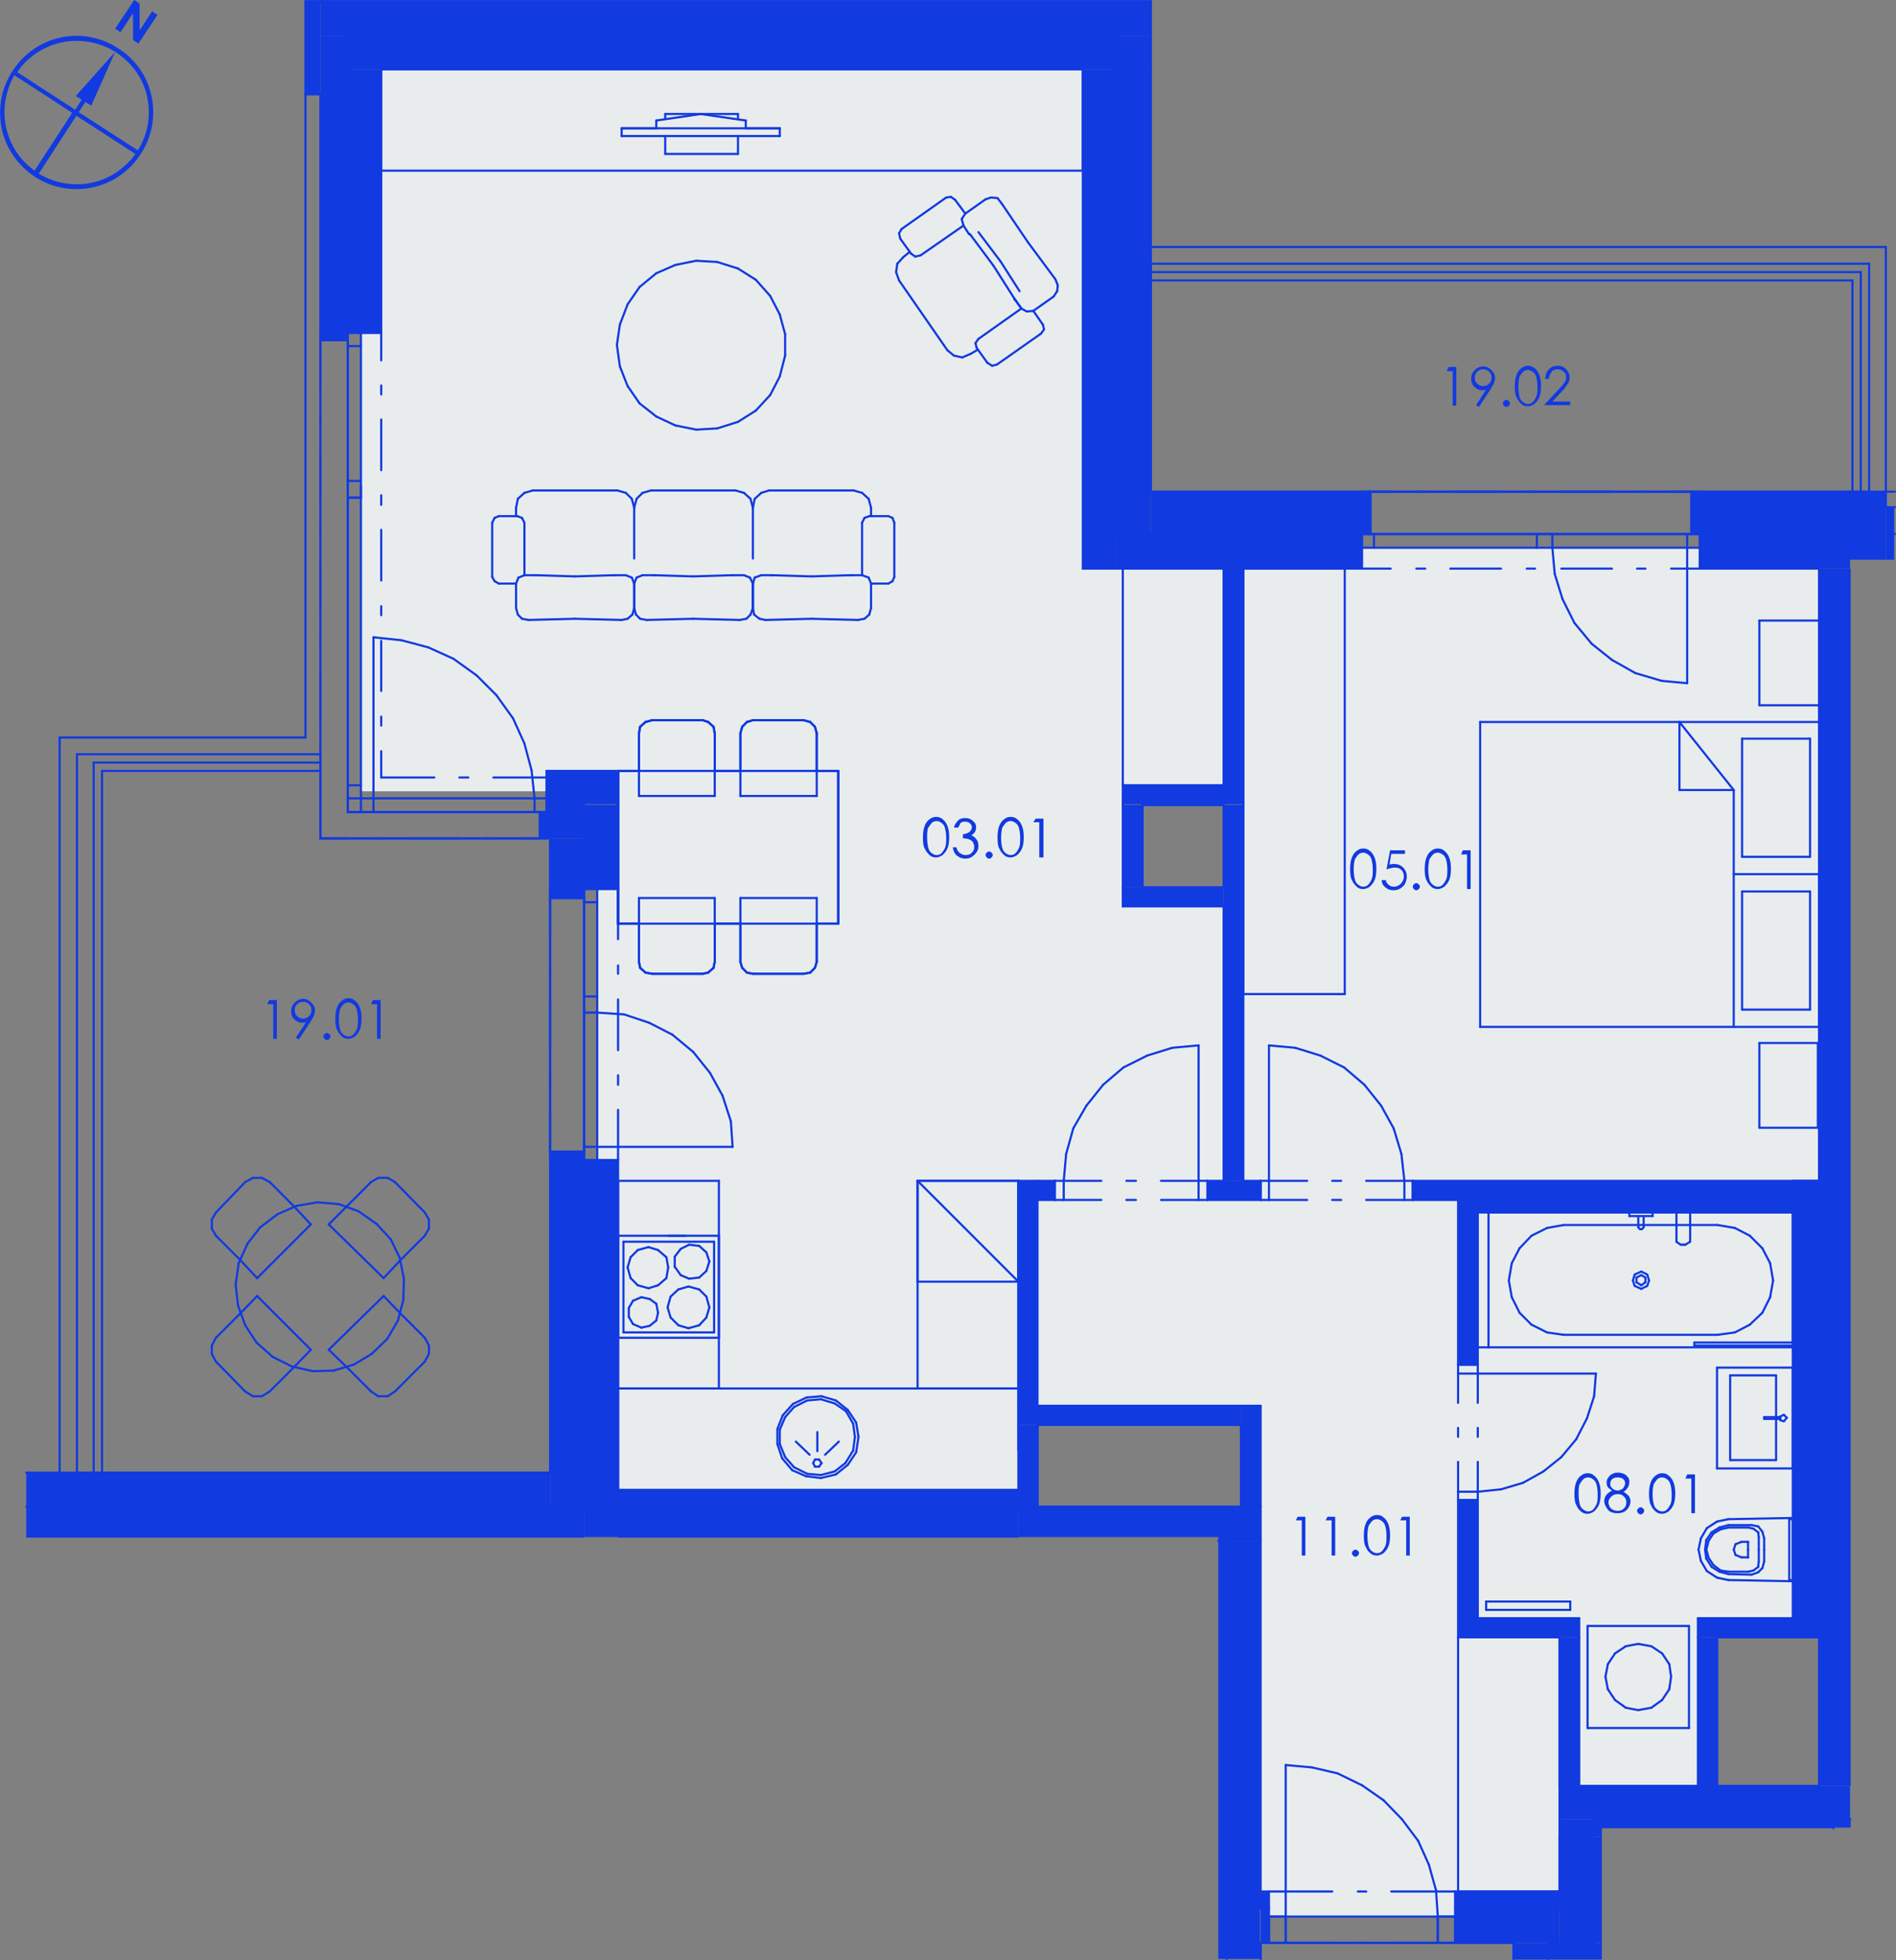 <?xml version="1.0" encoding="utf-8"?>
<!-- Generator: Adobe Illustrator 23.0.3, SVG Export Plug-In . SVG Version: 6.00 Build 0)  -->
<svg version="1.1" id="Layer_1" xmlns="http://www.w3.org/2000/svg" xmlns:xlink="http://www.w3.org/1999/xlink" x="0px" y="0px"
	 viewBox="0 0 317.8 328.5" style="enable-background:new 0 0 317.8 328.5;" xml:space="preserve">
<rect x="0" y="0" width="317.8" height="328.5" fill="#808080" stroke="none"/>
<style type="text/css">
	.st0{fill:#113AE0;}
	.st1{clip-path:url(#SVGID_2_);fill:#113AE0;}
	.st2{clip-path:url(#SVGID_4_);fill:#113AE0;}
	.st3{clip-path:url(#SVGID_6_);fill:#113AE0;}
	.st4{clip-path:url(#SVGID_8_);fill:#113AE0;}
	.st5{clip-path:url(#SVGID_10_);fill:#113AE0;}
	.st6{clip-path:url(#SVGID_12_);fill:#113AE0;}
	.st7{clip-path:url(#SVGID_14_);fill:#113AE0;}
	.st8{clip-path:url(#SVGID_16_);fill:#113AE0;}
	.st9{clip-path:url(#SVGID_18_);fill:#113AE0;}
	.st10{clip-path:url(#SVGID_20_);fill:#113AE0;}
	.st11{clip-path:url(#SVGID_22_);fill:#113AE0;}
	.st12{fill-rule:evenodd;clip-rule:evenodd;fill:#E9ECED;}
	.st13{clip-path:url(#SVGID_25_);fill:#E9ECED;}
	.st14{fill:none;stroke:#113AE0;stroke-width:0.36;stroke-linecap:round;stroke-linejoin:round;stroke-miterlimit:10;}
</style>
<rect x="58.3" y="6" class="st0" width="128.9" height="5.6"/>
<rect x="53.7" y="0.2" class="st0" width="139.2" height="5.8"/>
<rect x="58.3" y="11.6" class="st0" width="5.6" height="44.2"/>
<rect x="53.7" y="6" class="st0" width="4.6" height="51"/>
<rect x="181.5" y="11.6" class="st0" width="5.6" height="83.6"/>
<rect x="187.1" y="6" class="st0" width="5.8" height="83.5"/>
<g>
	<g>
		<defs>
			<path id="SVGID_1_" d="M284.9,89.5v5.8h25.2v-1.5h6v-4.3H284.9z M187.1,89.5v5.8h41.2v-5.8H187.1z"/>
		</defs>
		<clipPath id="SVGID_2_">
			<use xlink:href="#SVGID_1_"  style="overflow:visible;"/>
		</clipPath>
		<rect x="187.1" y="89.5" class="st1" width="129" height="5.8"/>
	</g>
</g>
<g>
	<g>
		<defs>
			<path id="SVGID_3_" d="M313.3,82.4v7.1h2.9v-7.1H313.3z M283.5,82.4v7.1h27v-7.1H283.5z M192.9,82.4v7.1h36.8v-7.1H192.9z"/>
		</defs>
		<clipPath id="SVGID_4_">
			<use xlink:href="#SVGID_3_"  style="overflow:visible;"/>
		</clipPath>
		<rect x="192.9" y="82.4" class="st2" width="123.2" height="7.1"/>
	</g>
</g>
<g>
	<g>
		<defs>
			<polygon id="SVGID_5_" points="91.6,134.9 91.6,136.1 90.5,136.1 90.5,140.5 97.9,140.5 97.9,134.9 			"/>
		</defs>
		<clipPath id="SVGID_6_">
			<use xlink:href="#SVGID_5_"  style="overflow:visible;"/>
		</clipPath>
		<rect x="90.5" y="134.9" class="st3" width="7.3" height="5.6"/>
	</g>
</g>
<rect x="91.6" y="129.2" class="st0" width="12" height="5.6"/>
<rect x="51.2" y="0.2" class="st0" width="2.5" height="15.6"/>
<g>
	<g>
		<defs>
			<path id="SVGID_7_" d="M92.2,193v59.5h5.6V193L92.2,193L92.2,193z M92.2,140.5v10h5.6v-10H92.2z"/>
		</defs>
		<clipPath id="SVGID_8_">
			<use xlink:href="#SVGID_7_"  style="overflow:visible;"/>
		</clipPath>
		<rect x="92.2" y="140.5" class="st4" width="5.6" height="112"/>
	</g>
</g>
<g>
	<g>
		<defs>
			<path id="SVGID_9_" d="M97.9,194.4v63.2h5.8v-63.2L97.9,194.4L97.9,194.4z M97.9,134.9v14.2h5.8v-14.2H97.9z"/>
		</defs>
		<clipPath id="SVGID_10_">
			<use xlink:href="#SVGID_9_"  style="overflow:visible;"/>
		</clipPath>
		<rect x="97.9" y="134.9" class="st5" width="5.8" height="122.8"/>
	</g>
</g>
<rect x="4.4" y="252.5" class="st0" width="93.5" height="5.2"/>
<rect x="4.4" y="246.8" class="st0" width="87.8" height="5.6"/>
<rect x="316.1" y="89.5" class="st0" width="1.4" height="4.3"/>
<rect x="316.1" y="85" class="st0" width="1.4" height="4.6"/>
<rect x="103.6" y="252.5" class="st0" width="67.1" height="5.2"/>
<rect x="103.6" y="249.7" class="st0" width="67.1" height="2.8"/>
<rect x="204.2" y="258.2" class="st0" width="1.4" height="70.1"/>
<rect x="205.6" y="258.2" class="st0" width="5.6" height="70.1"/>
<rect x="253.7" y="325.6" class="st0" width="5.8" height="2.8"/>
<g>
	<g>
		<defs>
			<polygon id="SVGID_11_" points="170.7,252.5 170.7,257.6 204.2,257.6 204.2,258.2 211.3,258.2 211.3,252.5 			"/>
		</defs>
		<clipPath id="SVGID_12_">
			<use xlink:href="#SVGID_11_"  style="overflow:visible;"/>
		</clipPath>
		<rect x="170.7" y="252.5" class="st6" width="40.6" height="5.8"/>
	</g>
</g>
<rect x="307.3" y="304.9" class="st0" width="2.9" height="1.4"/>
<g>
	<g>
		<defs>
			<polygon id="SVGID_13_" points="267.1,304.9 267.1,307.8 268.5,307.8 268.5,306.4 307.3,306.4 307.3,304.9 			"/>
		</defs>
		<clipPath id="SVGID_14_">
			<use xlink:href="#SVGID_13_"  style="overflow:visible;"/>
		</clipPath>
		<rect x="267.1" y="304.9" class="st7" width="40.2" height="2.9"/>
	</g>
</g>
<rect x="261.4" y="299.3" class="st0" width="48.7" height="5.6"/>
<rect x="304.9" y="95.3" class="st0" width="5.3" height="204"/>
<rect x="310.5" y="82.4" class="st0" width="2.8" height="7.1"/>
<g>
	<g>
		<defs>
			<path id="SVGID_15_" d="M243.9,317v2.8h17.5V317H243.9z M211.3,317v2.8h1.4V317H211.3z"/>
		</defs>
		<clipPath id="SVGID_16_">
			<use xlink:href="#SVGID_15_"  style="overflow:visible;"/>
		</clipPath>
		<rect x="211.3" y="317" class="st8" width="50.2" height="2.8"/>
	</g>
</g>
<g>
	<g>
		<defs>
			<path id="SVGID_17_" d="M243.9,319.8v5.8h17.5v-5.8H243.9z M211.3,319.8v5.8h1.4v-5.8H211.3z"/>
		</defs>
		<clipPath id="SVGID_18_">
			<use xlink:href="#SVGID_17_"  style="overflow:visible;"/>
		</clipPath>
		<rect x="211.3" y="319.8" class="st9" width="50.2" height="5.8"/>
	</g>
</g>
<rect x="261.4" y="304.9" class="st0" width="5.6" height="20.6"/>
<rect x="267.1" y="307.8" class="st0" width="1.4" height="17.8"/>
<rect x="284.6" y="271.2" class="st0" width="20.3" height="3.2"/>
<rect x="284.6" y="274.4" class="st0" width="3.2" height="24.8"/>
<g>
	<g>
		<defs>
			<path id="SVGID_19_" d="M244.4,251.4v23h3.4v-23H244.4z M244.4,201.1v27.6h3.4v-27.6H244.4z"/>
		</defs>
		<clipPath id="SVGID_20_">
			<use xlink:href="#SVGID_19_"  style="overflow:visible;"/>
		</clipPath>
		<rect x="244.4" y="201.1" class="st10" width="3.4" height="73.3"/>
	</g>
</g>
<rect x="247.7" y="271.2" class="st0" width="16.9" height="3.2"/>
<rect x="300.5" y="201.1" class="st0" width="4.3" height="70.1"/>
<rect x="261.4" y="274.4" class="st0" width="3.2" height="24.8"/>
<g>
	<g>
		<defs>
			<path id="SVGID_21_" d="M236.8,197.9v3.2h68v-3.2H236.8z M202.4,197.9v3.2h8.9v-3.2H202.4z M173.9,197.9v3.2h2.9v-3.2H173.9z"/>
		</defs>
		<clipPath id="SVGID_22_">
			<use xlink:href="#SVGID_21_"  style="overflow:visible;"/>
		</clipPath>
		<rect x="173.9" y="197.9" class="st11" width="130.9" height="3.2"/>
	</g>
</g>
<rect x="205.1" y="151.9" class="st0" width="3.2" height="46"/>
<rect x="170.7" y="197.9" class="st0" width="3.2" height="37.7"/>
<rect x="208" y="235.6" class="st0" width="3.2" height="16.9"/>
<rect x="170.7" y="235.6" class="st0" width="37.3" height="3.2"/>
<rect x="259.5" y="325.6" class="st0" width="9" height="2.8"/>
<g>
	<g>
		<polygon id="SVGID_23_" class="st12" points="63.9,11.6 63.9,55.8 60.5,55.8 60.5,132.6 91.6,132.6 91.6,129.2 103.6,129.2 
			103.6,149 100.1,149 100.1,194.4 103.6,194.4 103.6,249.7 170.7,249.7 170.7,197.9 176.8,197.9 176.8,201.1 173.9,201.1 
			173.9,235.6 211.3,235.6 211.3,317 212.7,317 212.7,321.2 243.9,321.2 243.9,317 261.4,317 261.4,274.4 244.4,274.4 244.4,251.4 
			247.7,251.4 247.7,271.2 264.7,271.2 264.7,299.3 284.6,299.3 284.6,271.2 300.5,271.2 300.5,203.2 247.7,203.2 247.7,228.7 
			244.4,228.7 244.4,201.1 236.8,201.1 236.8,197.9 304.9,197.9 304.9,95.3 284.9,95.3 284.9,91.8 228.3,91.8 228.3,95.3 
			208.4,95.3 208.4,197.9 211.3,197.9 211.3,201.1 202.4,201.1 202.4,197.9 205.1,197.9 205.1,151.9 188.2,151.9 188.2,131.6 
			205.1,131.6 205.1,95.3 181.5,95.3 181.5,11.6 		"/>
	</g>
	<g>
		<defs>
			<polygon id="SVGID_24_" points="63.9,11.6 63.9,55.8 60.5,55.8 60.5,132.6 91.6,132.6 91.6,129.2 103.6,129.2 103.6,149 
				100.1,149 100.1,194.4 103.6,194.4 103.6,249.7 170.7,249.7 170.7,197.9 176.8,197.9 176.8,201.1 173.9,201.1 173.9,235.6 
				211.3,235.6 211.3,317 212.7,317 212.7,321.2 243.9,321.2 243.9,317 261.4,317 261.4,274.4 244.4,274.4 244.4,251.4 247.7,251.4 
				247.7,271.2 264.7,271.2 264.7,299.3 284.6,299.3 284.6,271.2 300.5,271.2 300.5,203.2 247.7,203.2 247.7,228.7 244.4,228.7 
				244.4,201.1 236.8,201.1 236.8,197.9 304.9,197.9 304.9,95.3 284.9,95.3 284.9,91.8 228.3,91.8 228.3,95.3 208.4,95.3 
				208.4,197.9 211.3,197.9 211.3,201.1 202.4,201.1 202.4,197.9 205.1,197.9 205.1,151.9 188.2,151.9 188.2,131.6 205.1,131.6 
				205.1,95.3 181.5,95.3 181.5,11.6 			"/>
		</defs>
		<clipPath id="SVGID_25_">
			<use xlink:href="#SVGID_24_"  style="overflow:visible;"/>
		</clipPath>
		<rect x="60.5" y="11.6" class="st13" width="244.3" height="309.6"/>
	</g>
</g>
<rect x="170.7" y="238.8" class="st0" width="3.2" height="13.7"/>
<rect x="188.2" y="148.7" class="st0" width="16.9" height="3.2"/>
<rect x="188.2" y="134.9" class="st0" width="3.2" height="13.8"/>
<rect x="188.2" y="131.6" class="st0" width="20.2" height="3.2"/>
<rect x="205.1" y="134.9" class="st0" width="3.2" height="17"/>
<rect x="205.1" y="95.3" class="st0" width="3.2" height="36.4"/>
<rect x="247.7" y="201.1" class="st0" width="52.8" height="2"/>
<line class="st14" x1="63.9" y1="11.6" x2="181.5" y2="11.6"/>
<line class="st14" x1="192.9" y1="11.6" x2="192.9" y2="6"/>
<line class="st14" x1="192.9" y1="6" x2="192.9" y2="0.2"/>
<line class="st14" x1="192.9" y1="0.2" x2="53.7" y2="0.2"/>
<line class="st14" x1="187.1" y1="6" x2="58.3" y2="6"/>
<line class="st14" x1="63.9" y1="55.8" x2="63.9" y2="11.6"/>
<line class="st14" x1="53.7" y1="15.8" x2="53.7" y2="57"/>
<line class="st14" x1="53.7" y1="57" x2="58.3" y2="57"/>
<line class="st14" x1="58.3" y1="57" x2="58.3" y2="55.8"/>
<line class="st14" x1="58.3" y1="55.8" x2="63.9" y2="55.8"/>
<line class="st14" x1="58.3" y1="11.6" x2="58.3" y2="55.8"/>
<line class="st14" x1="58.3" y1="11.6" x2="58.3" y2="6"/>
<line class="st14" x1="58.3" y1="57" x2="58.3" y2="136.1"/>
<line class="st14" x1="58.3" y1="136.1" x2="63.9" y2="136.1"/>
<line class="st14" x1="63.9" y1="140.5" x2="53.7" y2="140.5"/>
<line class="st14" x1="53.7" y1="140.5" x2="53.7" y2="57"/>
<line class="st14" x1="53.7" y1="57" x2="58.3" y2="57"/>
<line class="st14" x1="181.5" y1="11.6" x2="181.5" y2="95.3"/>
<line class="st14" x1="181.5" y1="95.3" x2="187.1" y2="95.3"/>
<line class="st14" x1="187.1" y1="95.3" x2="192.9" y2="95.3"/>
<line class="st14" x1="192.9" y1="82.4" x2="192.9" y2="11.6"/>
<line class="st14" x1="187.1" y1="89.5" x2="187.1" y2="11.6"/>
<line class="st14" x1="187.1" y1="6" x2="187.1" y2="11.6"/>
<line class="st14" x1="192.9" y1="95.3" x2="205.1" y2="95.3"/>
<line class="st14" x1="208.4" y1="95.3" x2="228.3" y2="95.3"/>
<line class="st14" x1="228.3" y1="95.3" x2="228.3" y2="89.5"/>
<line class="st14" x1="228.3" y1="89.5" x2="229.7" y2="89.5"/>
<line class="st14" x1="229.7" y1="89.5" x2="229.7" y2="82.4"/>
<line class="st14" x1="229.7" y1="82.4" x2="192.9" y2="82.4"/>
<line class="st14" x1="284.9" y1="95.3" x2="304.9" y2="95.3"/>
<line class="st14" x1="316.1" y1="85" x2="316.1" y2="82.4"/>
<line class="st14" x1="316.1" y1="82.4" x2="283.5" y2="82.4"/>
<line class="st14" x1="283.5" y1="82.4" x2="283.5" y2="89.5"/>
<line class="st14" x1="283.5" y1="89.5" x2="284.9" y2="89.5"/>
<line class="st14" x1="284.9" y1="89.5" x2="284.9" y2="95.3"/>
<line class="st14" x1="316.1" y1="89.5" x2="313.3" y2="89.5"/>
<line class="st14" x1="313.3" y1="89.5" x2="310.5" y2="89.5"/>
<line class="st14" x1="310.5" y1="89.5" x2="284.9" y2="89.5"/>
<line class="st14" x1="228.3" y1="89.5" x2="192.9" y2="89.5"/>
<line class="st14" x1="192.9" y1="89.5" x2="187.1" y2="89.5"/>
<line class="st14" x1="283.5" y1="89.5" x2="229.7" y2="89.5"/>
<line class="st14" x1="229.7" y1="82.4" x2="283.5" y2="82.4"/>
<line class="st14" x1="229.7" y1="89.5" x2="229.7" y2="82.4"/>
<line class="st14" x1="283.5" y1="89.5" x2="283.5" y2="82.4"/>
<line class="st14" x1="103.6" y1="129.2" x2="91.6" y2="129.2"/>
<line class="st14" x1="91.6" y1="129.2" x2="91.6" y2="136.1"/>
<line class="st14" x1="91.6" y1="136.1" x2="90.5" y2="136.1"/>
<line class="st14" x1="90.5" y1="136.1" x2="90.5" y2="140.5"/>
<line class="st14" x1="90.5" y1="140.5" x2="92.2" y2="140.5"/>
<line class="st14" x1="103.6" y1="140.5" x2="103.6" y2="134.9"/>
<line class="st14" x1="103.6" y1="134.9" x2="103.6" y2="129.2"/>
<line class="st14" x1="91.6" y1="134.9" x2="97.9" y2="134.9"/>
<line class="st14" x1="90.5" y1="140.5" x2="63.9" y2="140.5"/>
<line class="st14" x1="63.9" y1="136.1" x2="90.5" y2="136.1"/>
<line class="st14" x1="90.5" y1="140.5" x2="90.5" y2="136.1"/>
<line class="st14" x1="53.7" y1="0.2" x2="51.2" y2="0.2"/>
<line class="st14" x1="51.2" y1="0.2" x2="51.2" y2="15.8"/>
<line class="st14" x1="51.2" y1="15.8" x2="53.7" y2="15.8"/>
<line class="st14" x1="103.6" y1="249.7" x2="103.6" y2="194.4"/>
<line class="st14" x1="103.6" y1="194.4" x2="97.9" y2="194.4"/>
<line class="st14" x1="97.9" y1="194.4" x2="97.9" y2="193"/>
<line class="st14" x1="97.9" y1="193" x2="92.2" y2="193"/>
<line class="st14" x1="92.2" y1="193" x2="92.2" y2="246.8"/>
<line class="st14" x1="103.6" y1="149" x2="103.6" y2="140.5"/>
<line class="st14" x1="92.2" y1="140.5" x2="92.2" y2="150.5"/>
<line class="st14" x1="92.2" y1="150.5" x2="97.9" y2="150.5"/>
<line class="st14" x1="97.9" y1="150.5" x2="97.9" y2="149"/>
<line class="st14" x1="97.9" y1="149" x2="103.6" y2="149"/>
<line class="st14" x1="97.9" y1="134.9" x2="97.9" y2="140.5"/>
<line class="st14" x1="97.9" y1="140.5" x2="97.9" y2="149"/>
<line class="st14" x1="97.9" y1="194.4" x2="97.9" y2="252.5"/>
<line class="st14" x1="97.9" y1="150.5" x2="97.9" y2="193"/>
<line class="st14" x1="92.2" y1="193" x2="92.2" y2="150.5"/>
<line class="st14" x1="92.2" y1="193" x2="97.9" y2="193"/>
<line class="st14" x1="92.2" y1="150.5" x2="97.9" y2="150.5"/>
<g>
	<g>
		<line class="st14" x1="92.2" y1="246.8" x2="4.4" y2="246.8"/>
	</g>
</g>
<line class="st14" x1="97.9" y1="252.5" x2="92.2" y2="252.5"/>
<g>
	<g>
		<line class="st14" x1="92.2" y1="252.5" x2="4.4" y2="252.5"/>
	</g>
</g>
<g>
	<g>
		<line class="st14" x1="317.6" y1="85" x2="316.1" y2="85"/>
	</g>
</g>
<g>
	<g>
		<line class="st14" x1="317.6" y1="89.5" x2="316.1" y2="89.5"/>
	</g>
</g>
<line class="st14" x1="170.7" y1="249.7" x2="103.6" y2="249.7"/>
<line class="st14" x1="170.7" y1="252.5" x2="103.6" y2="252.5"/>
<line class="st14" x1="170.7" y1="252.5" x2="170.7" y2="249.7"/>
<line class="st14" x1="103.6" y1="249.7" x2="103.6" y2="252.5"/>
<g>
	<g>
		<line class="st14" x1="211.3" y1="328.3" x2="211.3" y2="325.6"/>
	</g>
</g>
<line class="st14" x1="211.3" y1="317" x2="211.3" y2="258.2"/>
<g>
	<g>
		<line class="st14" x1="205.6" y1="328.3" x2="205.6" y2="258.2"/>
	</g>
</g>
<line class="st14" x1="205.6" y1="258.2" x2="204.2" y2="258.2"/>
<g>
	<g>
		<line class="st14" x1="253.7" y1="325.6" x2="253.7" y2="328.3"/>
	</g>
</g>
<g>
	<g>
		<line class="st14" x1="259.5" y1="328.3" x2="259.5" y2="325.6"/>
	</g>
</g>
<line class="st14" x1="211.3" y1="258.2" x2="211.3" y2="252.5"/>
<line class="st14" x1="208" y1="252.5" x2="173.9" y2="252.5"/>
<line class="st14" x1="307.3" y1="304.9" x2="310.1" y2="304.9"/>
<line class="st14" x1="307.3" y1="304.9" x2="307.3" y2="306.4"/>
<line class="st14" x1="304.9" y1="299.3" x2="287.8" y2="299.3"/>
<line class="st14" x1="284.6" y1="299.3" x2="264.7" y2="299.3"/>
<line class="st14" x1="261.4" y1="299.3" x2="261.4" y2="304.9"/>
<line class="st14" x1="261.4" y1="304.9" x2="261.4" y2="307.8"/>
<line class="st14" x1="307.3" y1="304.9" x2="267.1" y2="304.9"/>
<line class="st14" x1="310.1" y1="304.9" x2="307.3" y2="304.9"/>
<line class="st14" x1="304.9" y1="95.3" x2="304.9" y2="197.9"/>
<line class="st14" x1="304.9" y1="274.4" x2="304.9" y2="299.3"/>
<line class="st14" x1="304.9" y1="197.9" x2="304.9" y2="271.2"/>
<line class="st14" x1="58.3" y1="72.1" x2="58.3" y2="129.2"/>
<line class="st14" x1="17.1" y1="129.2" x2="17.1" y2="246.8"/>
<line class="st14" x1="15.7" y1="246.8" x2="15.7" y2="127.8"/>
<line class="st14" x1="17.1" y1="127.8" x2="15.7" y2="127.8"/>
<line class="st14" x1="15.7" y1="246.8" x2="17.1" y2="246.8"/>
<line class="st14" x1="53.7" y1="129.2" x2="17.1" y2="129.2"/>
<line class="st14" x1="17.1" y1="127.8" x2="53.7" y2="127.8"/>
<line class="st14" x1="53.7" y1="129.2" x2="53.7" y2="127.8"/>
<line class="st14" x1="310.5" y1="47" x2="192.9" y2="47"/>
<line class="st14" x1="192.9" y1="45.6" x2="311.9" y2="45.6"/>
<line class="st14" x1="311.9" y1="47" x2="311.9" y2="45.6"/>
<line class="st14" x1="192.9" y1="45.6" x2="192.9" y2="47"/>
<line class="st14" x1="310.5" y1="82.4" x2="310.5" y2="47"/>
<line class="st14" x1="311.9" y1="47" x2="311.9" y2="82.4"/>
<line class="st14" x1="310.5" y1="82.4" x2="311.9" y2="82.4"/>
<line class="st14" x1="310.5" y1="82.4" x2="310.5" y2="89.5"/>
<line class="st14" x1="310.5" y1="89.5" x2="313.3" y2="89.5"/>
<line class="st14" x1="313.3" y1="89.5" x2="313.3" y2="82.4"/>
<line class="st14" x1="313.3" y1="82.4" x2="310.5" y2="82.4"/>
<line class="st14" x1="261.4" y1="317" x2="243.9" y2="317"/>
<line class="st14" x1="243.9" y1="317" x2="243.9" y2="325.6"/>
<line class="st14" x1="243.9" y1="325.6" x2="253.7" y2="325.6"/>
<line class="st14" x1="212.7" y1="317" x2="211.3" y2="317"/>
<line class="st14" x1="211.3" y1="325.6" x2="212.7" y2="325.6"/>
<line class="st14" x1="212.7" y1="325.6" x2="212.7" y2="317"/>
<line class="st14" x1="243.9" y1="319.8" x2="261.4" y2="319.8"/>
<line class="st14" x1="261.4" y1="319.8" x2="261.4" y2="317"/>
<line class="st14" x1="211.3" y1="317" x2="211.3" y2="319.8"/>
<line class="st14" x1="211.3" y1="319.8" x2="212.7" y2="319.8"/>
<line class="st14" x1="259.5" y1="325.6" x2="261.4" y2="325.6"/>
<line class="st14" x1="243.9" y1="325.6" x2="233.2" y2="325.6"/>
<line class="st14" x1="229" y1="325.6" x2="227.6" y2="325.6"/>
<line class="st14" x1="223.3" y1="325.6" x2="212.7" y2="325.6"/>
<line class="st14" x1="212.7" y1="317" x2="223.3" y2="317"/>
<line class="st14" x1="227.6" y1="317" x2="229" y2="317"/>
<line class="st14" x1="233.2" y1="317" x2="243.9" y2="317"/>
<line class="st14" x1="215.5" y1="321.2" x2="215.5" y2="325.6"/>
<line class="st14" x1="241" y1="321.2" x2="241" y2="325.6"/>
<line class="st14" x1="212.7" y1="325.6" x2="243.9" y2="325.6"/>
<line class="st14" x1="212.7" y1="321.2" x2="243.9" y2="321.2"/>
<line class="st14" x1="215.5" y1="321.2" x2="215.5" y2="295.8"/>
<line class="st14" x1="241" y1="321.2" x2="240.7" y2="316.8"/>
<line class="st14" x1="240.7" y1="316.8" x2="239.5" y2="312.5"/>
<line class="st14" x1="239.5" y1="312.5" x2="237.7" y2="308.5"/>
<line class="st14" x1="237.7" y1="308.5" x2="235" y2="304.9"/>
<line class="st14" x1="235" y1="304.9" x2="231.9" y2="301.7"/>
<line class="st14" x1="231.9" y1="301.7" x2="228.3" y2="299.2"/>
<line class="st14" x1="228.3" y1="299.2" x2="224.2" y2="297.2"/>
<line class="st14" x1="224.2" y1="297.2" x2="219.9" y2="296.2"/>
<line class="st14" x1="219.9" y1="296.2" x2="215.5" y2="295.8"/>
<line class="st14" x1="243.9" y1="321.2" x2="243.9" y2="325.6"/>
<line class="st14" x1="243.9" y1="325.6" x2="241" y2="325.6"/>
<line class="st14" x1="241" y1="325.6" x2="241" y2="321.2"/>
<line class="st14" x1="241" y1="321.2" x2="243.9" y2="321.2"/>
<line class="st14" x1="215.5" y1="321.2" x2="215.5" y2="325.6"/>
<line class="st14" x1="215.5" y1="325.6" x2="212.7" y2="325.6"/>
<line class="st14" x1="212.7" y1="325.6" x2="212.7" y2="321.2"/>
<line class="st14" x1="212.7" y1="321.2" x2="215.5" y2="321.2"/>
<line class="st14" x1="261.4" y1="307.8" x2="261.4" y2="317"/>
<line class="st14" x1="261.4" y1="325.6" x2="262.3" y2="325.6"/>
<line class="st14" x1="262.3" y1="325.6" x2="267.1" y2="325.6"/>
<line class="st14" x1="267.1" y1="325.6" x2="267.1" y2="307.8"/>
<line class="st14" x1="267.1" y1="307.8" x2="267.1" y2="304.9"/>
<line class="st14" x1="300.5" y1="271.2" x2="284.6" y2="271.2"/>
<line class="st14" x1="284.6" y1="271.2" x2="284.6" y2="274.4"/>
<line class="st14" x1="287.8" y1="274.4" x2="304.9" y2="274.4"/>
<line class="st14" x1="304.9" y1="274.4" x2="304.9" y2="271.2"/>
<line class="st14" x1="284.6" y1="274.4" x2="284.6" y2="299.3"/>
<line class="st14" x1="287.8" y1="299.3" x2="287.8" y2="274.4"/>
<line class="st14" x1="284.6" y1="299.3" x2="287.8" y2="299.3"/>
<line class="st14" x1="247.7" y1="271.2" x2="247.7" y2="251.4"/>
<line class="st14" x1="247.7" y1="251.4" x2="244.4" y2="251.4"/>
<line class="st14" x1="244.4" y1="251.4" x2="244.4" y2="274.4"/>
<line class="st14" x1="244.4" y1="274.4" x2="247.7" y2="274.4"/>
<line class="st14" x1="247.7" y1="228.7" x2="247.7" y2="203.2"/>
<line class="st14" x1="244.4" y1="201.1" x2="244.4" y2="228.7"/>
<line class="st14" x1="244.4" y1="228.7" x2="247.7" y2="228.7"/>
<line class="st14" x1="247.7" y1="274.4" x2="261.4" y2="274.4"/>
<line class="st14" x1="264.7" y1="274.4" x2="264.7" y2="271.2"/>
<line class="st14" x1="264.7" y1="271.2" x2="247.7" y2="271.2"/>
<line class="st14" x1="304.9" y1="197.9" x2="300.5" y2="197.9"/>
<line class="st14" x1="300.5" y1="203.2" x2="300.5" y2="271.2"/>
<line class="st14" x1="300.5" y1="271.2" x2="304.9" y2="271.2"/>
<line class="st14" x1="304.9" y1="271.2" x2="304.9" y2="201.1"/>
<line class="st14" x1="103.6" y1="207.1" x2="120.5" y2="207.1"/>
<line class="st14" x1="103.6" y1="224.2" x2="103.6" y2="207.1"/>
<line class="st14" x1="120.5" y1="224.2" x2="103.6" y2="224.2"/>
<line class="st14" x1="120.5" y1="207.1" x2="120.5" y2="224.2"/>
<line class="st14" x1="104.5" y1="223.3" x2="104.5" y2="208.1"/>
<line class="st14" x1="119.7" y1="223.3" x2="104.5" y2="223.3"/>
<line class="st14" x1="119.7" y1="208.1" x2="119.7" y2="223.3"/>
<line class="st14" x1="104.5" y1="208.1" x2="119.7" y2="208.1"/>
<line class="st14" x1="112" y1="207.1" x2="114.9" y2="207.1"/>
<line class="st14" x1="110.3" y1="220" x2="110" y2="218.5"/>
<line class="st14" x1="110" y1="218.5" x2="108.9" y2="217.7"/>
<line class="st14" x1="108.9" y1="217.7" x2="107.5" y2="217.4"/>
<line class="st14" x1="107.5" y1="217.4" x2="106.1" y2="218"/>
<line class="st14" x1="106.1" y1="218" x2="105.4" y2="219.2"/>
<line class="st14" x1="105.4" y1="219.2" x2="105.4" y2="220.7"/>
<line class="st14" x1="105.4" y1="220.7" x2="106.1" y2="221.9"/>
<line class="st14" x1="106.1" y1="221.9" x2="107.5" y2="222.5"/>
<line class="st14" x1="107.5" y1="222.5" x2="108.9" y2="222.2"/>
<line class="st14" x1="108.9" y1="222.2" x2="110" y2="221.3"/>
<line class="st14" x1="110" y1="221.3" x2="110.3" y2="220"/>
<line class="st14" x1="112" y1="212.4" x2="111.7" y2="210.7"/>
<line class="st14" x1="111.7" y1="210.7" x2="110.3" y2="209.5"/>
<line class="st14" x1="110.3" y1="209.5" x2="108.7" y2="209"/>
<line class="st14" x1="108.7" y1="209" x2="106.9" y2="209.5"/>
<line class="st14" x1="106.9" y1="209.5" x2="105.7" y2="210.7"/>
<line class="st14" x1="105.7" y1="210.7" x2="105.2" y2="212.4"/>
<line class="st14" x1="105.2" y1="212.4" x2="105.7" y2="214.2"/>
<line class="st14" x1="105.7" y1="214.2" x2="106.9" y2="215.4"/>
<line class="st14" x1="106.9" y1="215.4" x2="108.7" y2="215.9"/>
<line class="st14" x1="108.7" y1="215.9" x2="110.3" y2="215.4"/>
<line class="st14" x1="110.3" y1="215.4" x2="111.7" y2="214.2"/>
<line class="st14" x1="111.7" y1="214.2" x2="112" y2="212.4"/>
<line class="st14" x1="118.9" y1="211.4" x2="118.4" y2="209.9"/>
<line class="st14" x1="118.4" y1="209.9" x2="117.2" y2="208.8"/>
<line class="st14" x1="117.2" y1="208.8" x2="115.5" y2="208.6"/>
<line class="st14" x1="115.5" y1="208.6" x2="114.1" y2="209.3"/>
<line class="st14" x1="114.1" y1="209.3" x2="113.1" y2="210.6"/>
<line class="st14" x1="113.1" y1="210.6" x2="113.1" y2="212.3"/>
<line class="st14" x1="113.1" y1="212.3" x2="114.1" y2="213.7"/>
<line class="st14" x1="114.1" y1="213.7" x2="115.5" y2="214.3"/>
<line class="st14" x1="115.5" y1="214.3" x2="117.2" y2="214.1"/>
<line class="st14" x1="117.2" y1="214.1" x2="118.4" y2="213"/>
<line class="st14" x1="118.4" y1="213" x2="118.9" y2="211.4"/>
<line class="st14" x1="118.9" y1="219.1" x2="118.4" y2="217.3"/>
<line class="st14" x1="118.4" y1="217.3" x2="117.2" y2="216.1"/>
<line class="st14" x1="117.2" y1="216.1" x2="115.4" y2="215.6"/>
<line class="st14" x1="115.4" y1="215.6" x2="113.7" y2="216.1"/>
<line class="st14" x1="113.7" y1="216.1" x2="112.4" y2="217.3"/>
<line class="st14" x1="112.4" y1="217.3" x2="111.9" y2="219.1"/>
<line class="st14" x1="111.9" y1="219.1" x2="112.4" y2="220.8"/>
<line class="st14" x1="112.4" y1="220.8" x2="113.7" y2="222.1"/>
<line class="st14" x1="113.7" y1="222.1" x2="115.4" y2="222.6"/>
<line class="st14" x1="115.4" y1="222.6" x2="117.2" y2="222.1"/>
<line class="st14" x1="117.2" y1="222.1" x2="118.4" y2="220.8"/>
<line class="st14" x1="118.4" y1="220.8" x2="118.9" y2="219.1"/>
<line class="st14" x1="170.7" y1="232.7" x2="103.6" y2="232.7"/>
<line class="st14" x1="103.6" y1="232.7" x2="103.6" y2="249.7"/>
<line class="st14" x1="103.6" y1="249.7" x2="170.7" y2="249.7"/>
<line class="st14" x1="170.7" y1="243" x2="170.7" y2="232.7"/>
<line class="st14" x1="103.6" y1="197.9" x2="103.6" y2="232.7"/>
<line class="st14" x1="103.6" y1="232.7" x2="120.5" y2="232.7"/>
<line class="st14" x1="120.5" y1="232.7" x2="120.5" y2="197.9"/>
<line class="st14" x1="120.5" y1="197.9" x2="103.6" y2="197.9"/>
<line class="st14" x1="137.7" y1="245.2" x2="137.3" y2="245.8"/>
<line class="st14" x1="137.3" y1="245.8" x2="136.6" y2="245.8"/>
<line class="st14" x1="136.6" y1="245.8" x2="136.3" y2="245.2"/>
<line class="st14" x1="136.3" y1="245.2" x2="136.6" y2="244.6"/>
<line class="st14" x1="136.6" y1="244.6" x2="137.3" y2="244.6"/>
<line class="st14" x1="137.3" y1="244.6" x2="137.7" y2="245.2"/>
<line class="st14" x1="135.7" y1="243.8" x2="133.4" y2="241.6"/>
<line class="st14" x1="138.3" y1="243.8" x2="140.6" y2="241.6"/>
<line class="st14" x1="137" y1="243.2" x2="137" y2="240"/>
<line class="st14" x1="143.9" y1="240.8" x2="143.5" y2="243.4"/>
<line class="st14" x1="143.5" y1="243.4" x2="142.1" y2="245.5"/>
<line class="st14" x1="142.1" y1="245.5" x2="140.1" y2="247.1"/>
<line class="st14" x1="140.1" y1="247.1" x2="137.6" y2="247.7"/>
<line class="st14" x1="137.6" y1="247.7" x2="135.1" y2="247.4"/>
<line class="st14" x1="135.1" y1="247.4" x2="132.8" y2="246.4"/>
<line class="st14" x1="132.8" y1="246.4" x2="131.1" y2="244.4"/>
<line class="st14" x1="131.1" y1="244.4" x2="130.3" y2="242"/>
<line class="st14" x1="130.3" y1="242" x2="130.3" y2="239.5"/>
<line class="st14" x1="130.3" y1="239.5" x2="131.2" y2="237.2"/>
<line class="st14" x1="131.2" y1="237.2" x2="132.9" y2="235.3"/>
<line class="st14" x1="132.9" y1="235.3" x2="135.2" y2="234.2"/>
<line class="st14" x1="135.2" y1="234.2" x2="137.7" y2="234"/>
<line class="st14" x1="137.7" y1="234" x2="140.1" y2="234.7"/>
<line class="st14" x1="140.1" y1="234.7" x2="142.1" y2="236.3"/>
<line class="st14" x1="142.1" y1="236.3" x2="143.5" y2="238.4"/>
<line class="st14" x1="143.5" y1="238.4" x2="143.9" y2="240.8"/>
<line class="st14" x1="143.3" y1="240.8" x2="143" y2="243.1"/>
<line class="st14" x1="143" y1="243.1" x2="141.7" y2="245.2"/>
<line class="st14" x1="141.7" y1="245.2" x2="139.9" y2="246.6"/>
<line class="st14" x1="139.9" y1="246.6" x2="137.6" y2="247.2"/>
<line class="st14" x1="137.6" y1="247.2" x2="135.3" y2="247"/>
<line class="st14" x1="135.3" y1="247" x2="133.1" y2="245.9"/>
<line class="st14" x1="133.1" y1="245.9" x2="131.6" y2="244.2"/>
<line class="st14" x1="131.6" y1="244.2" x2="130.7" y2="242"/>
<line class="st14" x1="130.7" y1="242" x2="130.7" y2="239.6"/>
<line class="st14" x1="130.7" y1="239.6" x2="131.6" y2="237.5"/>
<line class="st14" x1="131.6" y1="237.5" x2="133.1" y2="235.8"/>
<line class="st14" x1="133.1" y1="235.8" x2="135.3" y2="234.7"/>
<line class="st14" x1="135.3" y1="234.7" x2="137.6" y2="234.5"/>
<line class="st14" x1="137.6" y1="234.5" x2="139.9" y2="235.2"/>
<line class="st14" x1="139.9" y1="235.2" x2="141.8" y2="236.5"/>
<line class="st14" x1="141.8" y1="236.5" x2="143" y2="238.6"/>
<line class="st14" x1="143" y1="238.6" x2="143.3" y2="240.8"/>
<line class="st14" x1="284" y1="225.5" x2="300.5" y2="225.5"/>
<line class="st14" x1="284" y1="225" x2="284" y2="225.5"/>
<line class="st14" x1="300.5" y1="225" x2="284" y2="225"/>
<line class="st14" x1="274.6" y1="205.7" x2="274.6" y2="203.8"/>
<line class="st14" x1="275.5" y1="203.8" x2="275.5" y2="205.7"/>
<line class="st14" x1="277" y1="203.8" x2="277" y2="203.2"/>
<line class="st14" x1="273.1" y1="203.8" x2="277" y2="203.8"/>
<line class="st14" x1="273.1" y1="203.2" x2="273.1" y2="203.8"/>
<line class="st14" x1="287.9" y1="223.7" x2="262.1" y2="223.7"/>
<line class="st14" x1="262.1" y1="205.3" x2="287.9" y2="205.3"/>
<line class="st14" x1="275.5" y1="205.7" x2="275.2" y2="206"/>
<line class="st14" x1="275.2" y1="206" x2="274.9" y2="206"/>
<line class="st14" x1="274.9" y1="206" x2="274.6" y2="205.7"/>
<line class="st14" x1="275.1" y1="213.1" x2="274" y2="213.6"/>
<line class="st14" x1="274" y1="213.6" x2="273.7" y2="214.6"/>
<line class="st14" x1="273.7" y1="214.6" x2="274" y2="215.5"/>
<line class="st14" x1="274" y1="215.5" x2="275.1" y2="216"/>
<line class="st14" x1="275.1" y1="216" x2="276.1" y2="215.5"/>
<line class="st14" x1="276.1" y1="215.5" x2="276.4" y2="214.6"/>
<line class="st14" x1="276.4" y1="214.6" x2="276.1" y2="213.6"/>
<line class="st14" x1="276.1" y1="213.6" x2="275.1" y2="213.1"/>
<line class="st14" x1="275.1" y1="213.7" x2="274.3" y2="214.1"/>
<line class="st14" x1="274.3" y1="214.1" x2="274.3" y2="214.9"/>
<line class="st14" x1="274.3" y1="214.9" x2="275.1" y2="215.4"/>
<line class="st14" x1="275.1" y1="215.4" x2="275.8" y2="214.9"/>
<line class="st14" x1="275.8" y1="214.9" x2="275.8" y2="214.1"/>
<line class="st14" x1="275.8" y1="214.1" x2="275.1" y2="213.7"/>
<line class="st14" x1="287.9" y1="223.7" x2="290.8" y2="223.3"/>
<line class="st14" x1="290.8" y1="223.3" x2="293.3" y2="222"/>
<line class="st14" x1="293.3" y1="222" x2="295.4" y2="220"/>
<line class="st14" x1="295.4" y1="220" x2="296.7" y2="217.4"/>
<line class="st14" x1="296.7" y1="217.4" x2="297.2" y2="214.6"/>
<line class="st14" x1="297.2" y1="214.6" x2="296.7" y2="211.7"/>
<line class="st14" x1="296.7" y1="211.7" x2="295.4" y2="209.2"/>
<line class="st14" x1="295.4" y1="209.2" x2="293.3" y2="207.1"/>
<line class="st14" x1="293.3" y1="207.1" x2="290.8" y2="205.8"/>
<line class="st14" x1="290.8" y1="205.8" x2="287.9" y2="205.3"/>
<line class="st14" x1="262.1" y1="205.3" x2="259.3" y2="205.8"/>
<line class="st14" x1="259.3" y1="205.8" x2="256.7" y2="207.1"/>
<line class="st14" x1="256.7" y1="207.1" x2="254.7" y2="209.2"/>
<line class="st14" x1="254.7" y1="209.2" x2="253.4" y2="211.7"/>
<line class="st14" x1="253.4" y1="211.7" x2="252.9" y2="214.6"/>
<line class="st14" x1="252.9" y1="214.6" x2="253.4" y2="217.4"/>
<line class="st14" x1="253.4" y1="217.4" x2="254.7" y2="220"/>
<line class="st14" x1="254.7" y1="220" x2="256.7" y2="222"/>
<line class="st14" x1="256.7" y1="222" x2="259.3" y2="223.3"/>
<line class="st14" x1="259.3" y1="223.3" x2="262.1" y2="223.7"/>
<line class="st14" x1="277" y1="203.2" x2="273.1" y2="203.2"/>
<line class="st14" x1="249.5" y1="225.8" x2="300.5" y2="225.8"/>
<line class="st14" x1="249.5" y1="203.2" x2="249.5" y2="225.8"/>
<line class="st14" x1="300.5" y1="203.2" x2="249.5" y2="203.2"/>
<line class="st14" x1="300.5" y1="225.8" x2="300.5" y2="203.2"/>
<line class="st14" x1="281" y1="203.2" x2="281" y2="208.1"/>
<line class="st14" x1="283.3" y1="203.2" x2="281" y2="203.2"/>
<line class="st14" x1="283.3" y1="208.1" x2="283.3" y2="203.2"/>
<line class="st14" x1="282.1" y1="208.6" x2="282.2" y2="208.6"/>
<line class="st14" x1="281" y1="208.1" x2="281.7" y2="208.6"/>
<line class="st14" x1="281.7" y1="208.6" x2="282.5" y2="208.6"/>
<line class="st14" x1="282.5" y1="208.6" x2="283.3" y2="208.1"/>
<line class="st14" x1="244.4" y1="317" x2="261.4" y2="317"/>
<line class="st14" x1="261.4" y1="317" x2="261.4" y2="307.8"/>
<line class="st14" x1="261.4" y1="299.3" x2="261.4" y2="274.4"/>
<line class="st14" x1="244.4" y1="274.4" x2="244.4" y2="317"/>
<line class="st14" x1="298.3" y1="237.7" x2="298.3" y2="237.6"/>
<line class="st14" x1="297.8" y1="237.7" x2="298.3" y2="237.7"/>
<line class="st14" x1="297.8" y1="237.6" x2="297.8" y2="237.7"/>
<line class="st14" x1="298.3" y1="237.6" x2="297.8" y2="237.6"/>
<line class="st14" x1="295.9" y1="237.5" x2="295.9" y2="237.8"/>
<line class="st14" x1="287.8" y1="246.1" x2="300.5" y2="246.1"/>
<line class="st14" x1="287.8" y1="229.2" x2="287.8" y2="246.1"/>
<line class="st14" x1="300.5" y1="229.2" x2="287.8" y2="229.2"/>
<line class="st14" x1="300.5" y1="246.1" x2="300.5" y2="229.2"/>
<line class="st14" x1="295.7" y1="237.5" x2="298.4" y2="237.5"/>
<line class="st14" x1="295.7" y1="237.8" x2="295.7" y2="237.5"/>
<line class="st14" x1="298.4" y1="237.8" x2="295.7" y2="237.8"/>
<line class="st14" x1="299.5" y1="237.6" x2="299" y2="238.2"/>
<line class="st14" x1="299" y1="238.2" x2="298.4" y2="238"/>
<line class="st14" x1="298.4" y1="238" x2="298.4" y2="237.4"/>
<line class="st14" x1="298.4" y1="237.4" x2="299" y2="237.1"/>
<line class="st14" x1="299" y1="237.1" x2="299.5" y2="237.6"/>
<line class="st14" x1="297.7" y1="244.7" x2="297.7" y2="237.8"/>
<line class="st14" x1="290" y1="244.7" x2="297.7" y2="244.7"/>
<line class="st14" x1="290" y1="230.5" x2="290" y2="244.7"/>
<line class="st14" x1="297.7" y1="230.5" x2="290" y2="230.5"/>
<line class="st14" x1="297.7" y1="237.5" x2="297.7" y2="230.5"/>
<line class="st14" x1="304.7" y1="174.8" x2="294.9" y2="174.8"/>
<line class="st14" x1="294.9" y1="174.8" x2="294.9" y2="189"/>
<line class="st14" x1="294.9" y1="189" x2="304.7" y2="189"/>
<line class="st14" x1="304.7" y1="189" x2="304.7" y2="174.8"/>
<line class="st14" x1="304.9" y1="104" x2="294.9" y2="104"/>
<line class="st14" x1="294.9" y1="104" x2="294.9" y2="118.2"/>
<line class="st14" x1="294.9" y1="118.2" x2="304.9" y2="118.2"/>
<line class="st14" x1="303.4" y1="123.8" x2="292" y2="123.8"/>
<line class="st14" x1="292" y1="123.8" x2="292" y2="143.6"/>
<line class="st14" x1="292" y1="143.6" x2="303.4" y2="143.6"/>
<line class="st14" x1="303.4" y1="143.6" x2="303.4" y2="123.8"/>
<line class="st14" x1="303.4" y1="149.4" x2="292" y2="149.4"/>
<line class="st14" x1="292" y1="149.4" x2="292" y2="169.2"/>
<line class="st14" x1="292" y1="169.2" x2="303.4" y2="169.2"/>
<line class="st14" x1="303.4" y1="169.2" x2="303.4" y2="149.4"/>
<line class="st14" x1="281.5" y1="121" x2="281.5" y2="132.4"/>
<line class="st14" x1="290.6" y1="132.4" x2="281.5" y2="132.4"/>
<line class="st14" x1="290.6" y1="132.4" x2="281.5" y2="121"/>
<line class="st14" x1="304.9" y1="146.5" x2="290.6" y2="146.5"/>
<line class="st14" x1="290.6" y1="172.1" x2="290.6" y2="132.4"/>
<line class="st14" x1="248.1" y1="172.1" x2="304.9" y2="172.1"/>
<line class="st14" x1="248.1" y1="121" x2="248.1" y2="172.1"/>
<line class="st14" x1="304.9" y1="121" x2="248.1" y2="121"/>
<line class="st14" x1="304.9" y1="172.1" x2="304.9" y2="146.5"/>
<line class="st14" x1="293" y1="261" x2="291.9" y2="261"/>
<line class="st14" x1="293.1" y1="263.4" x2="289.7" y2="263.4"/>
<line class="st14" x1="293.6" y1="263.9" x2="289.7" y2="263.8"/>
<line class="st14" x1="293" y1="258.4" x2="291.9" y2="258.4"/>
<line class="st14" x1="293.6" y1="255.6" x2="289.7" y2="255.6"/>
<line class="st14" x1="293.1" y1="256" x2="289.7" y2="256"/>
<line class="st14" x1="294.8" y1="259.7" x2="294.8" y2="261.7"/>
<line class="st14" x1="294.8" y1="257.6" x2="294.8" y2="259.7"/>
<line class="st14" x1="293" y1="259.7" x2="293" y2="261"/>
<line class="st14" x1="293" y1="258.5" x2="293" y2="259.7"/>
<line class="st14" x1="299.9" y1="254.6" x2="300.5" y2="254.6"/>
<line class="st14" x1="299.9" y1="264.8" x2="299.9" y2="254.6"/>
<line class="st14" x1="300.5" y1="264.8" x2="299.9" y2="264.8"/>
<line class="st14" x1="295.7" y1="259.7" x2="295.7" y2="261.7"/>
<line class="st14" x1="295.7" y1="257.8" x2="295.7" y2="259.7"/>
<line class="st14" x1="300.5" y1="254.4" x2="289.7" y2="254.6"/>
<line class="st14" x1="300.5" y1="265" x2="300.5" y2="254.4"/>
<line class="st14" x1="289.7" y1="264.8" x2="300.5" y2="265"/>
<line class="st14" x1="293" y1="261" x2="293" y2="261"/>
<line class="st14" x1="293.1" y1="263.4" x2="293.9" y2="263.2"/>
<line class="st14" x1="293.9" y1="263.2" x2="294.7" y2="262.6"/>
<line class="st14" x1="294.7" y1="262.6" x2="294.8" y2="261.7"/>
<line class="st14" x1="293" y1="258.5" x2="293" y2="258.4"/>
<line class="st14" x1="294.8" y1="257.6" x2="294.7" y2="256.8"/>
<line class="st14" x1="294.7" y1="256.8" x2="293.9" y2="256.2"/>
<line class="st14" x1="293.9" y1="256.2" x2="293.1" y2="256"/>
<line class="st14" x1="291.9" y1="258.4" x2="290.9" y2="258.8"/>
<line class="st14" x1="290.9" y1="258.8" x2="290.6" y2="259.7"/>
<line class="st14" x1="290.6" y1="259.7" x2="290.9" y2="260.6"/>
<line class="st14" x1="290.9" y1="260.6" x2="291.9" y2="261"/>
<line class="st14" x1="295.7" y1="257.8" x2="295.4" y2="256.7"/>
<line class="st14" x1="295.4" y1="256.7" x2="294.7" y2="255.8"/>
<line class="st14" x1="294.7" y1="255.8" x2="293.6" y2="255.6"/>
<line class="st14" x1="293.6" y1="263.9" x2="294.7" y2="263.5"/>
<line class="st14" x1="294.7" y1="263.5" x2="295.4" y2="262.8"/>
<line class="st14" x1="295.4" y1="262.8" x2="295.7" y2="261.7"/>
<line class="st14" x1="289.7" y1="254.6" x2="287.8" y2="255"/>
<line class="st14" x1="287.8" y1="255" x2="286.1" y2="256.1"/>
<line class="st14" x1="286.1" y1="256.1" x2="285.1" y2="257.8"/>
<line class="st14" x1="285.1" y1="257.8" x2="284.7" y2="259.7"/>
<line class="st14" x1="284.7" y1="259.7" x2="285.1" y2="261.6"/>
<line class="st14" x1="285.1" y1="261.6" x2="286.1" y2="263.3"/>
<line class="st14" x1="286.1" y1="263.3" x2="287.8" y2="264.4"/>
<line class="st14" x1="287.8" y1="264.4" x2="289.7" y2="264.8"/>
<line class="st14" x1="286" y1="259.7" x2="286.4" y2="261.1"/>
<line class="st14" x1="286.4" y1="261.1" x2="287.2" y2="262.3"/>
<line class="st14" x1="287.2" y1="262.3" x2="288.4" y2="263.2"/>
<line class="st14" x1="288.4" y1="263.2" x2="289.7" y2="263.4"/>
<line class="st14" x1="285.8" y1="259.7" x2="286" y2="261.2"/>
<line class="st14" x1="286" y1="261.2" x2="286.9" y2="262.6"/>
<line class="st14" x1="286.9" y1="262.6" x2="288.2" y2="263.4"/>
<line class="st14" x1="288.2" y1="263.4" x2="289.7" y2="263.8"/>
<line class="st14" x1="289.7" y1="255.6" x2="288.2" y2="256"/>
<line class="st14" x1="288.2" y1="256" x2="286.9" y2="256.8"/>
<line class="st14" x1="286.9" y1="256.8" x2="286" y2="258.1"/>
<line class="st14" x1="286" y1="258.1" x2="285.8" y2="259.7"/>
<line class="st14" x1="289.7" y1="256" x2="288.4" y2="256.3"/>
<line class="st14" x1="288.4" y1="256.3" x2="287.2" y2="257"/>
<line class="st14" x1="287.2" y1="257" x2="286.4" y2="258.2"/>
<line class="st14" x1="286.4" y1="258.2" x2="286" y2="259.7"/>
<line class="st14" x1="153.8" y1="197.9" x2="153.8" y2="232.7"/>
<line class="st14" x1="153.8" y1="232.7" x2="170.7" y2="232.7"/>
<line class="st14" x1="170.7" y1="232.7" x2="170.7" y2="197.9"/>
<line class="st14" x1="170.7" y1="197.9" x2="153.8" y2="197.9"/>
<line class="st14" x1="261.4" y1="274.4" x2="261.4" y2="299.3"/>
<line class="st14" x1="264.7" y1="299.3" x2="264.7" y2="274.4"/>
<line class="st14" x1="261.4" y1="299.3" x2="264.7" y2="299.3"/>
<line class="st14" x1="225.4" y1="166.6" x2="225.4" y2="95.3"/>
<line class="st14" x1="225.4" y1="95.3" x2="208.4" y2="95.3"/>
<line class="st14" x1="208.4" y1="95.3" x2="208.4" y2="166.6"/>
<line class="st14" x1="208.4" y1="166.6" x2="225.4" y2="166.6"/>
<line class="st14" x1="267.5" y1="230.2" x2="267.2" y2="234"/>
<line class="st14" x1="267.2" y1="234" x2="266" y2="237.7"/>
<line class="st14" x1="266" y1="237.7" x2="264.2" y2="241.2"/>
<line class="st14" x1="264.2" y1="241.2" x2="261.7" y2="244.2"/>
<line class="st14" x1="261.7" y1="244.2" x2="258.7" y2="246.6"/>
<line class="st14" x1="258.7" y1="246.6" x2="255.3" y2="248.5"/>
<line class="st14" x1="255.3" y1="248.5" x2="251.6" y2="249.6"/>
<line class="st14" x1="251.6" y1="249.6" x2="247.7" y2="250"/>
<line class="st14" x1="247.7" y1="230.2" x2="267.5" y2="230.2"/>
<line class="st14" x1="244.4" y1="251.4" x2="244.4" y2="250"/>
<line class="st14" x1="244.4" y1="250" x2="247.7" y2="250"/>
<line class="st14" x1="247.7" y1="250" x2="247.7" y2="251.4"/>
<line class="st14" x1="247.7" y1="230.2" x2="244.4" y2="230.2"/>
<line class="st14" x1="244.4" y1="230.2" x2="244.4" y2="228.7"/>
<line class="st14" x1="247.7" y1="228.7" x2="247.7" y2="230.2"/>
<line class="st14" x1="244.4" y1="230.2" x2="244.4" y2="235.1"/>
<line class="st14" x1="244.4" y1="239.3" x2="244.4" y2="240.8"/>
<line class="st14" x1="244.4" y1="245" x2="244.4" y2="250"/>
<line class="st14" x1="247.7" y1="230.2" x2="247.7" y2="235.1"/>
<line class="st14" x1="247.7" y1="239.3" x2="247.7" y2="240.8"/>
<line class="st14" x1="247.7" y1="245" x2="247.7" y2="250"/>
<line class="st14" x1="247.7" y1="251.4" x2="244.4" y2="251.4"/>
<line class="st14" x1="244.4" y1="228.7" x2="247.7" y2="228.7"/>
<line class="st14" x1="181.5" y1="11.6" x2="63.9" y2="11.6"/>
<line class="st14" x1="63.9" y1="11.6" x2="63.9" y2="28.6"/>
<line class="st14" x1="63.9" y1="28.6" x2="181.5" y2="28.6"/>
<line class="st14" x1="181.5" y1="28.6" x2="181.5" y2="11.6"/>
<line class="st14" x1="173.9" y1="201.1" x2="176.8" y2="201.1"/>
<line class="st14" x1="176.8" y1="201.1" x2="176.8" y2="197.9"/>
<line class="st14" x1="176.8" y1="197.9" x2="173.9" y2="197.9"/>
<line class="st14" x1="202.4" y1="201.1" x2="211.3" y2="201.1"/>
<line class="st14" x1="211.3" y1="201.1" x2="211.3" y2="197.9"/>
<line class="st14" x1="211.3" y1="197.9" x2="208.4" y2="197.9"/>
<line class="st14" x1="205.1" y1="197.9" x2="202.4" y2="197.9"/>
<line class="st14" x1="202.4" y1="197.9" x2="202.4" y2="201.1"/>
<line class="st14" x1="236.8" y1="201.1" x2="244.4" y2="201.1"/>
<line class="st14" x1="300.5" y1="197.9" x2="236.8" y2="197.9"/>
<line class="st14" x1="236.8" y1="197.9" x2="236.8" y2="201.1"/>
<line class="st14" x1="247.7" y1="201.1" x2="297.3" y2="201.1"/>
<line class="st14" x1="297.3" y1="201.1" x2="300.5" y2="201.1"/>
<line class="st14" x1="300.5" y1="201.1" x2="304.9" y2="201.1"/>
<line class="st14" x1="304.9" y1="201.1" x2="304.9" y2="197.9"/>
<line class="st14" x1="304.9" y1="197.9" x2="300.5" y2="197.9"/>
<line class="st14" x1="208.4" y1="197.9" x2="208.4" y2="151.9"/>
<line class="st14" x1="205.1" y1="151.9" x2="205.1" y2="197.9"/>
<line class="st14" x1="208.4" y1="151.9" x2="205.1" y2="151.9"/>
<line class="st14" x1="170.7" y1="197.9" x2="170.7" y2="235.6"/>
<line class="st14" x1="173.9" y1="235.6" x2="173.9" y2="201.1"/>
<line class="st14" x1="173.9" y1="197.9" x2="170.7" y2="197.9"/>
<line class="st14" x1="170.7" y1="235.6" x2="173.9" y2="235.6"/>
<line class="st14" x1="212.7" y1="175.2" x2="217.1" y2="175.6"/>
<line class="st14" x1="217.1" y1="175.6" x2="221.3" y2="176.9"/>
<line class="st14" x1="221.3" y1="176.9" x2="225.3" y2="178.9"/>
<line class="st14" x1="225.3" y1="178.9" x2="228.7" y2="181.8"/>
<line class="st14" x1="228.7" y1="181.8" x2="231.5" y2="185.3"/>
<line class="st14" x1="231.5" y1="185.3" x2="233.6" y2="189.1"/>
<line class="st14" x1="233.6" y1="189.1" x2="234.9" y2="193.4"/>
<line class="st14" x1="234.9" y1="193.4" x2="235.4" y2="197.9"/>
<line class="st14" x1="212.7" y1="197.9" x2="212.7" y2="175.2"/>
<line class="st14" x1="236.8" y1="201.1" x2="235.4" y2="201.1"/>
<line class="st14" x1="235.4" y1="201.1" x2="235.4" y2="197.9"/>
<line class="st14" x1="235.4" y1="197.9" x2="236.8" y2="197.9"/>
<line class="st14" x1="212.7" y1="197.9" x2="212.7" y2="201.1"/>
<line class="st14" x1="212.7" y1="201.1" x2="211.3" y2="201.1"/>
<line class="st14" x1="211.3" y1="197.9" x2="212.7" y2="197.9"/>
<line class="st14" x1="212.7" y1="201.1" x2="219.1" y2="201.1"/>
<line class="st14" x1="223.3" y1="201.1" x2="224.8" y2="201.1"/>
<line class="st14" x1="229" y1="201.1" x2="235.4" y2="201.1"/>
<line class="st14" x1="212.7" y1="197.9" x2="219.1" y2="197.9"/>
<line class="st14" x1="223.3" y1="197.9" x2="224.8" y2="197.9"/>
<line class="st14" x1="229" y1="197.9" x2="235.4" y2="197.9"/>
<line class="st14" x1="236.8" y1="197.9" x2="236.8" y2="201.1"/>
<line class="st14" x1="211.3" y1="201.1" x2="211.3" y2="197.9"/>
<line class="st14" x1="211.3" y1="252.5" x2="211.3" y2="235.6"/>
<line class="st14" x1="211.3" y1="235.6" x2="208" y2="235.6"/>
<line class="st14" x1="208" y1="238.8" x2="208" y2="252.5"/>
<line class="st14" x1="208" y1="252.5" x2="211.3" y2="252.5"/>
<line class="st14" x1="208" y1="235.6" x2="173.9" y2="235.6"/>
<line class="st14" x1="170.7" y1="235.6" x2="170.7" y2="238.8"/>
<line class="st14" x1="173.9" y1="238.8" x2="208" y2="238.8"/>
<line class="st14" x1="267.1" y1="325.6" x2="262.3" y2="325.6"/>
<g>
	<g>
		<line class="st14" x1="259.5" y1="328.3" x2="259.5" y2="325.6"/>
	</g>
</g>
<line class="st14" x1="280.1" y1="281" x2="279.8" y2="278.9"/>
<line class="st14" x1="279.8" y1="278.9" x2="278.6" y2="277.1"/>
<line class="st14" x1="278.6" y1="277.1" x2="276.8" y2="275.9"/>
<line class="st14" x1="276.8" y1="275.9" x2="274.6" y2="275.5"/>
<line class="st14" x1="274.6" y1="275.5" x2="272.5" y2="275.9"/>
<line class="st14" x1="272.5" y1="275.9" x2="270.7" y2="277.1"/>
<line class="st14" x1="270.7" y1="277.1" x2="269.5" y2="278.9"/>
<line class="st14" x1="269.5" y1="278.9" x2="269.1" y2="281"/>
<line class="st14" x1="269.1" y1="281" x2="269.5" y2="283.1"/>
<line class="st14" x1="269.5" y1="283.1" x2="270.7" y2="284.9"/>
<line class="st14" x1="270.7" y1="284.9" x2="272.5" y2="286.2"/>
<line class="st14" x1="272.5" y1="286.2" x2="274.6" y2="286.6"/>
<line class="st14" x1="274.6" y1="286.6" x2="276.8" y2="286.2"/>
<line class="st14" x1="276.8" y1="286.2" x2="278.6" y2="284.9"/>
<line class="st14" x1="278.6" y1="284.9" x2="279.8" y2="283.1"/>
<line class="st14" x1="279.8" y1="283.1" x2="280.1" y2="281"/>
<line class="st14" x1="283.1" y1="272.5" x2="266.1" y2="272.5"/>
<line class="st14" x1="283.1" y1="289.6" x2="283.1" y2="272.5"/>
<line class="st14" x1="266.1" y1="289.6" x2="283.1" y2="289.6"/>
<line class="st14" x1="266.1" y1="272.5" x2="266.1" y2="289.6"/>
<line class="st14" x1="200.9" y1="175.2" x2="196.5" y2="175.6"/>
<line class="st14" x1="196.5" y1="175.6" x2="192.3" y2="176.9"/>
<line class="st14" x1="192.3" y1="176.9" x2="188.3" y2="178.9"/>
<line class="st14" x1="188.3" y1="178.9" x2="184.9" y2="181.8"/>
<line class="st14" x1="184.9" y1="181.8" x2="182.1" y2="185.3"/>
<line class="st14" x1="182.1" y1="185.3" x2="179.9" y2="189.1"/>
<line class="st14" x1="179.9" y1="189.1" x2="178.7" y2="193.4"/>
<line class="st14" x1="178.7" y1="193.4" x2="178.3" y2="197.9"/>
<line class="st14" x1="200.9" y1="197.9" x2="200.9" y2="175.2"/>
<line class="st14" x1="176.8" y1="201.1" x2="178.3" y2="201.1"/>
<line class="st14" x1="178.3" y1="201.1" x2="178.3" y2="197.9"/>
<line class="st14" x1="178.3" y1="197.9" x2="176.8" y2="197.9"/>
<line class="st14" x1="200.9" y1="197.9" x2="200.9" y2="201.1"/>
<line class="st14" x1="200.9" y1="201.1" x2="202.4" y2="201.1"/>
<line class="st14" x1="202.4" y1="197.9" x2="200.9" y2="197.9"/>
<line class="st14" x1="200.9" y1="201.1" x2="194.6" y2="201.1"/>
<line class="st14" x1="190.4" y1="201.1" x2="188.8" y2="201.1"/>
<line class="st14" x1="184.6" y1="201.1" x2="178.3" y2="201.1"/>
<line class="st14" x1="200.9" y1="197.9" x2="194.6" y2="197.9"/>
<line class="st14" x1="190.4" y1="197.9" x2="188.8" y2="197.9"/>
<line class="st14" x1="184.6" y1="197.9" x2="178.3" y2="197.9"/>
<line class="st14" x1="176.8" y1="197.9" x2="176.8" y2="201.1"/>
<line class="st14" x1="202.4" y1="201.1" x2="202.4" y2="197.9"/>
<line class="st14" x1="170.7" y1="238.8" x2="170.7" y2="249.7"/>
<line class="st14" x1="173.9" y1="252.5" x2="173.9" y2="238.8"/>
<line class="st14" x1="170.7" y1="252.5" x2="173.9" y2="252.5"/>
<line class="st14" x1="123.7" y1="19.1" x2="123.7" y2="19.9"/>
<line class="st14" x1="111.5" y1="19.1" x2="123.7" y2="19.1"/>
<line class="st14" x1="111.5" y1="19.9" x2="111.5" y2="19.1"/>
<line class="st14" x1="125" y1="20.2" x2="117.4" y2="19.1"/>
<line class="st14" x1="125" y1="21.5" x2="125" y2="20.2"/>
<line class="st14" x1="130.7" y1="21.5" x2="125" y2="21.5"/>
<line class="st14" x1="110" y1="20.2" x2="117.5" y2="19.1"/>
<line class="st14" x1="110" y1="21.5" x2="110" y2="20.2"/>
<line class="st14" x1="104.2" y1="21.5" x2="110" y2="21.5"/>
<line class="st14" x1="111.5" y1="25.8" x2="111.5" y2="22.8"/>
<line class="st14" x1="123.7" y1="25.8" x2="111.5" y2="25.8"/>
<line class="st14" x1="123.7" y1="22.8" x2="123.7" y2="25.8"/>
<line class="st14" x1="130.7" y1="22.8" x2="104.2" y2="22.8"/>
<line class="st14" x1="130.7" y1="21.5" x2="130.7" y2="22.8"/>
<line class="st14" x1="104.2" y1="21.5" x2="130.7" y2="21.5"/>
<line class="st14" x1="104.2" y1="22.8" x2="104.2" y2="21.5"/>
<line class="st14" x1="146" y1="86.5" x2="146" y2="85.1"/>
<line class="st14" x1="143.1" y1="82.2" x2="128.9" y2="82.2"/>
<line class="st14" x1="149.9" y1="96.7" x2="149.9" y2="87.6"/>
<line class="st14" x1="145.7" y1="86.5" x2="148.9" y2="86.5"/>
<line class="st14" x1="146" y1="97.8" x2="146" y2="101.9"/>
<line class="st14" x1="148.9" y1="97.8" x2="146" y2="97.8"/>
<line class="st14" x1="144.5" y1="96.4" x2="144.5" y2="87.6"/>
<line class="st14" x1="142.9" y1="96.4" x2="144.5" y2="96.4"/>
<line class="st14" x1="129.3" y1="96.4" x2="127.6" y2="96.4"/>
<line class="st14" x1="126.2" y1="97.6" x2="126.2" y2="101.9"/>
<line class="st14" x1="126.2" y1="101.9" x2="126.2" y2="97.6"/>
<line class="st14" x1="126.2" y1="97.8" x2="126.2" y2="101.9"/>
<line class="st14" x1="122.9" y1="96.4" x2="124.7" y2="96.4"/>
<line class="st14" x1="109.5" y1="96.4" x2="107.7" y2="96.4"/>
<line class="st14" x1="103.1" y1="96.4" x2="104.9" y2="96.4"/>
<line class="st14" x1="106.3" y1="97.6" x2="106.3" y2="101.9"/>
<line class="st14" x1="106.3" y1="101.9" x2="106.3" y2="97.6"/>
<line class="st14" x1="86.5" y1="97.8" x2="83.6" y2="97.8"/>
<line class="st14" x1="86.5" y1="101.9" x2="86.5" y2="97.8"/>
<line class="st14" x1="86.7" y1="86.5" x2="83.6" y2="86.5"/>
<line class="st14" x1="82.5" y1="96.7" x2="82.5" y2="87.6"/>
<line class="st14" x1="87.9" y1="96.4" x2="87.9" y2="87.6"/>
<line class="st14" x1="89.7" y1="96.4" x2="87.9" y2="96.4"/>
<line class="st14" x1="89.3" y1="82.2" x2="103.5" y2="82.2"/>
<line class="st14" x1="106.3" y1="85.1" x2="106.3" y2="93.6"/>
<line class="st14" x1="86.5" y1="86.5" x2="86.5" y2="85.1"/>
<line class="st14" x1="126.2" y1="93.6" x2="126.2" y2="85.1"/>
<line class="st14" x1="123.3" y1="82.2" x2="109.1" y2="82.2"/>
<line class="st14" x1="146" y1="85.1" x2="145.6" y2="83.6"/>
<line class="st14" x1="145.6" y1="83.6" x2="144.5" y2="82.6"/>
<line class="st14" x1="144.5" y1="82.6" x2="143.1" y2="82.2"/>
<line class="st14" x1="128.9" y1="82.2" x2="127.6" y2="82.6"/>
<line class="st14" x1="127.6" y1="82.6" x2="126.5" y2="83.6"/>
<line class="st14" x1="126.5" y1="83.6" x2="126.2" y2="85.1"/>
<line class="st14" x1="145.7" y1="86.5" x2="144.9" y2="86.8"/>
<line class="st14" x1="144.9" y1="86.8" x2="144.5" y2="87.6"/>
<line class="st14" x1="149.9" y1="87.6" x2="149.6" y2="86.8"/>
<line class="st14" x1="149.6" y1="86.8" x2="148.9" y2="86.5"/>
<line class="st14" x1="148.9" y1="97.8" x2="149.6" y2="97.4"/>
<line class="st14" x1="149.6" y1="97.4" x2="149.9" y2="96.7"/>
<line class="st14" x1="143.8" y1="103.9" x2="136" y2="103.7"/>
<line class="st14" x1="136" y1="103.7" x2="128.3" y2="103.9"/>
<line class="st14" x1="143.8" y1="103.9" x2="144.9" y2="103.7"/>
<line class="st14" x1="144.9" y1="103.7" x2="145.7" y2="103"/>
<line class="st14" x1="145.7" y1="103" x2="146" y2="101.9"/>
<line class="st14" x1="126.2" y1="101.9" x2="126.4" y2="103"/>
<line class="st14" x1="126.4" y1="103" x2="127.3" y2="103.7"/>
<line class="st14" x1="127.3" y1="103.7" x2="128.3" y2="103.9"/>
<line class="st14" x1="146" y1="97.8" x2="145.6" y2="96.8"/>
<line class="st14" x1="145.6" y1="96.8" x2="144.5" y2="96.4"/>
<line class="st14" x1="127.6" y1="96.4" x2="126.5" y2="96.8"/>
<line class="st14" x1="126.5" y1="96.8" x2="126.2" y2="97.8"/>
<line class="st14" x1="129.5" y1="96.4" x2="136" y2="96.6"/>
<line class="st14" x1="136" y1="96.6" x2="142.5" y2="96.4"/>
<line class="st14" x1="142.9" y1="96.4" x2="142.6" y2="96.4"/>
<line class="st14" x1="142.6" y1="96.4" x2="142.5" y2="96.4"/>
<line class="st14" x1="129.5" y1="96.4" x2="129.4" y2="96.4"/>
<line class="st14" x1="129.4" y1="96.4" x2="129.3" y2="96.4"/>
<line class="st14" x1="124" y1="103.9" x2="116.2" y2="103.7"/>
<line class="st14" x1="116.2" y1="103.7" x2="108.4" y2="103.9"/>
<line class="st14" x1="124" y1="103.9" x2="125.1" y2="103.7"/>
<line class="st14" x1="125.1" y1="103.7" x2="125.8" y2="103"/>
<line class="st14" x1="125.8" y1="103" x2="126.2" y2="101.9"/>
<line class="st14" x1="106.3" y1="101.9" x2="106.6" y2="103"/>
<line class="st14" x1="106.6" y1="103" x2="107.3" y2="103.7"/>
<line class="st14" x1="107.3" y1="103.7" x2="108.4" y2="103.9"/>
<line class="st14" x1="126.2" y1="97.8" x2="125.7" y2="96.8"/>
<line class="st14" x1="125.7" y1="96.8" x2="124.7" y2="96.4"/>
<line class="st14" x1="107.7" y1="96.4" x2="106.7" y2="96.8"/>
<line class="st14" x1="106.7" y1="96.8" x2="106.3" y2="97.8"/>
<line class="st14" x1="109.7" y1="96.4" x2="116.2" y2="96.6"/>
<line class="st14" x1="116.2" y1="96.6" x2="122.7" y2="96.4"/>
<line class="st14" x1="122.9" y1="96.4" x2="122.8" y2="96.4"/>
<line class="st14" x1="122.8" y1="96.4" x2="122.7" y2="96.4"/>
<line class="st14" x1="109.7" y1="96.4" x2="109.6" y2="96.4"/>
<line class="st14" x1="109.6" y1="96.4" x2="109.5" y2="96.4"/>
<line class="st14" x1="103.1" y1="96.4" x2="103" y2="96.4"/>
<line class="st14" x1="103" y1="96.4" x2="102.9" y2="96.4"/>
<line class="st14" x1="89.9" y1="96.4" x2="89.8" y2="96.4"/>
<line class="st14" x1="89.8" y1="96.4" x2="89.7" y2="96.4"/>
<line class="st14" x1="89.9" y1="96.4" x2="96.4" y2="96.6"/>
<line class="st14" x1="96.4" y1="96.6" x2="102.9" y2="96.4"/>
<line class="st14" x1="106.3" y1="97.8" x2="105.9" y2="96.8"/>
<line class="st14" x1="105.9" y1="96.8" x2="104.9" y2="96.4"/>
<line class="st14" x1="87.9" y1="96.4" x2="86.9" y2="96.8"/>
<line class="st14" x1="86.9" y1="96.8" x2="86.5" y2="97.8"/>
<line class="st14" x1="104.2" y1="103.9" x2="105.2" y2="103.7"/>
<line class="st14" x1="105.2" y1="103.7" x2="106" y2="103"/>
<line class="st14" x1="106" y1="103" x2="106.3" y2="101.9"/>
<line class="st14" x1="86.5" y1="101.9" x2="86.8" y2="103"/>
<line class="st14" x1="86.8" y1="103" x2="87.5" y2="103.7"/>
<line class="st14" x1="87.5" y1="103.7" x2="88.6" y2="103.9"/>
<line class="st14" x1="104.2" y1="103.9" x2="96.4" y2="103.7"/>
<line class="st14" x1="96.4" y1="103.7" x2="88.6" y2="103.9"/>
<line class="st14" x1="82.5" y1="96.7" x2="82.9" y2="97.4"/>
<line class="st14" x1="82.9" y1="97.4" x2="83.6" y2="97.8"/>
<line class="st14" x1="83.6" y1="86.5" x2="82.9" y2="86.8"/>
<line class="st14" x1="82.9" y1="86.8" x2="82.5" y2="87.6"/>
<line class="st14" x1="87.9" y1="87.6" x2="87.5" y2="86.8"/>
<line class="st14" x1="87.5" y1="86.8" x2="86.7" y2="86.5"/>
<line class="st14" x1="126.2" y1="85.1" x2="125.8" y2="83.6"/>
<line class="st14" x1="125.8" y1="83.6" x2="124.7" y2="82.6"/>
<line class="st14" x1="124.7" y1="82.6" x2="123.3" y2="82.2"/>
<line class="st14" x1="109.1" y1="82.2" x2="107.7" y2="82.6"/>
<line class="st14" x1="107.7" y1="82.6" x2="106.7" y2="83.6"/>
<line class="st14" x1="106.7" y1="83.6" x2="106.3" y2="85.1"/>
<line class="st14" x1="106.3" y1="85.1" x2="105.9" y2="83.6"/>
<line class="st14" x1="105.9" y1="83.6" x2="104.9" y2="82.6"/>
<line class="st14" x1="104.9" y1="82.6" x2="103.5" y2="82.2"/>
<line class="st14" x1="89.3" y1="82.2" x2="87.9" y2="82.6"/>
<line class="st14" x1="87.9" y1="82.6" x2="86.8" y2="83.6"/>
<line class="st14" x1="86.8" y1="83.6" x2="86.5" y2="85.1"/>
<line class="st14" x1="103.4" y1="57.8" x2="103.9" y2="61.4"/>
<line class="st14" x1="103.9" y1="61.4" x2="105.2" y2="64.7"/>
<line class="st14" x1="105.2" y1="64.7" x2="107.2" y2="67.6"/>
<line class="st14" x1="107.2" y1="67.6" x2="110" y2="69.8"/>
<line class="st14" x1="110" y1="69.8" x2="113.2" y2="71.3"/>
<line class="st14" x1="113.2" y1="71.3" x2="116.7" y2="72"/>
<line class="st14" x1="116.7" y1="72" x2="120.2" y2="71.8"/>
<line class="st14" x1="120.2" y1="71.8" x2="123.7" y2="70.7"/>
<line class="st14" x1="123.7" y1="70.7" x2="126.7" y2="68.8"/>
<line class="st14" x1="126.7" y1="68.8" x2="129.1" y2="66.2"/>
<line class="st14" x1="129.1" y1="66.2" x2="130.7" y2="63.1"/>
<line class="st14" x1="130.7" y1="63.1" x2="131.6" y2="59.6"/>
<line class="st14" x1="131.6" y1="59.6" x2="131.6" y2="56"/>
<line class="st14" x1="131.6" y1="56" x2="130.7" y2="52.7"/>
<line class="st14" x1="130.7" y1="52.7" x2="129.1" y2="49.6"/>
<line class="st14" x1="129.1" y1="49.6" x2="126.7" y2="46.9"/>
<line class="st14" x1="126.7" y1="46.9" x2="123.7" y2="45"/>
<line class="st14" x1="123.7" y1="45" x2="120.2" y2="43.9"/>
<line class="st14" x1="120.2" y1="43.9" x2="116.7" y2="43.7"/>
<line class="st14" x1="116.7" y1="43.7" x2="113.2" y2="44.4"/>
<line class="st14" x1="113.2" y1="44.4" x2="110" y2="45.8"/>
<line class="st14" x1="110" y1="45.8" x2="107.2" y2="48.1"/>
<line class="st14" x1="107.2" y1="48.1" x2="105.2" y2="51"/>
<line class="st14" x1="105.2" y1="51" x2="103.9" y2="54.4"/>
<line class="st14" x1="103.9" y1="54.4" x2="103.4" y2="57.8"/>
<line class="st14" x1="170" y1="50" x2="170.1" y2="50.2"/>
<line class="st14" x1="170.1" y1="50.2" x2="170.2" y2="50.3"/>
<line class="st14" x1="171.2" y1="51.7" x2="172.1" y2="52.2"/>
<line class="st14" x1="172.1" y1="52.2" x2="173.2" y2="52.1"/>
<line class="st14" x1="173.2" y1="52.1" x2="174.8" y2="54.4"/>
<line class="st14" x1="176.6" y1="49.7" x2="173.2" y2="52.1"/>
<line class="st14" x1="163.7" y1="58.3" x2="165.5" y2="60.8"/>
<line class="st14" x1="174.5" y1="55.9" x2="167.1" y2="61.1"/>
<line class="st14" x1="163.9" y1="58.6" x2="162.7" y2="59.3"/>
<line class="st14" x1="152.5" y1="42.2" x2="151.4" y2="43.1"/>
<line class="st14" x1="150.7" y1="47" x2="158.8" y2="58.7"/>
<line class="st14" x1="158.6" y1="33.1" x2="151.1" y2="38.4"/>
<line class="st14" x1="152.7" y1="42.5" x2="150.9" y2="40"/>
<line class="st14" x1="161.8" y1="35.8" x2="165.2" y2="33.4"/>
<line class="st14" x1="160.1" y1="33.5" x2="161.8" y2="35.8"/>
<line class="st14" x1="161.5" y1="37.8" x2="154.3" y2="42.8"/>
<line class="st14" x1="162.4" y1="39.2" x2="161.5" y2="37.8"/>
<line class="st14" x1="171.2" y1="51.7" x2="164" y2="56.8"/>
<line class="st14" x1="170.2" y1="50.3" x2="171.2" y2="51.7"/>
<line class="st14" x1="171.2" y1="51.7" x2="170.2" y2="50.3"/>
<line class="st14" x1="176.6" y1="49.7" x2="177.2" y2="48.8"/>
<line class="st14" x1="177.2" y1="48.8" x2="177.3" y2="47.8"/>
<line class="st14" x1="177.3" y1="47.8" x2="176.9" y2="46.8"/>
<line class="st14" x1="174.5" y1="55.9" x2="175" y2="55.2"/>
<line class="st14" x1="175" y1="55.2" x2="174.8" y2="54.4"/>
<line class="st14" x1="165.5" y1="60.8" x2="166.3" y2="61.3"/>
<line class="st14" x1="166.3" y1="61.3" x2="167.1" y2="61.1"/>
<line class="st14" x1="164" y1="56.8" x2="163.5" y2="57.5"/>
<line class="st14" x1="163.5" y1="57.5" x2="163.7" y2="58.3"/>
<line class="st14" x1="158.8" y1="58.7" x2="159.9" y2="59.6"/>
<line class="st14" x1="159.9" y1="59.6" x2="161.3" y2="59.9"/>
<line class="st14" x1="161.3" y1="59.9" x2="162.7" y2="59.3"/>
<line class="st14" x1="151.4" y1="43.1" x2="150.4" y2="44.2"/>
<line class="st14" x1="150.4" y1="44.2" x2="150.2" y2="45.6"/>
<line class="st14" x1="150.2" y1="45.6" x2="150.7" y2="47"/>
<line class="st14" x1="152.7" y1="42.5" x2="153.4" y2="43"/>
<line class="st14" x1="153.4" y1="43" x2="154.3" y2="42.8"/>
<line class="st14" x1="151.1" y1="38.4" x2="150.7" y2="39.1"/>
<line class="st14" x1="150.7" y1="39.1" x2="150.9" y2="40"/>
<line class="st14" x1="160.1" y1="33.5" x2="159.4" y2="33"/>
<line class="st14" x1="159.4" y1="33" x2="158.6" y2="33.1"/>
<line class="st14" x1="167.9" y1="34.1" x2="172.3" y2="40.6"/>
<line class="st14" x1="172.3" y1="40.6" x2="176.9" y2="46.8"/>
<line class="st14" x1="167.9" y1="34.1" x2="167.2" y2="33.2"/>
<line class="st14" x1="167.2" y1="33.2" x2="166.1" y2="33.1"/>
<line class="st14" x1="166.1" y1="33.1" x2="165.2" y2="33.4"/>
<line class="st14" x1="161.8" y1="35.8" x2="161.2" y2="36.7"/>
<line class="st14" x1="161.2" y1="36.7" x2="161.5" y2="37.8"/>
<line class="st14" x1="170" y1="50" x2="166.5" y2="44.5"/>
<line class="st14" x1="166.5" y1="44.5" x2="162.7" y2="39.4"/>
<line class="st14" x1="162.4" y1="39.2" x2="162.5" y2="39.2"/>
<line class="st14" x1="162.5" y1="39.2" x2="162.7" y2="39.4"/>
<line class="st14" x1="170" y1="50" x2="170.1" y2="50.2"/>
<line class="st14" x1="170.1" y1="50.2" x2="170.2" y2="50.3"/>
<line class="st14" x1="170.9" y1="48.8" x2="167.7" y2="43.8"/>
<line class="st14" x1="167.7" y1="43.8" x2="164" y2="38.9"/>
<g>
	<g>
		<line class="st14" x1="317.6" y1="82.4" x2="316.1" y2="82.4"/>
	</g>
</g>
<line class="st14" x1="316.1" y1="82.4" x2="316.1" y2="41.4"/>
<line class="st14" x1="316.1" y1="41.4" x2="192.9" y2="41.4"/>
<line class="st14" x1="51.2" y1="15.8" x2="51.2" y2="123.6"/>
<line class="st14" x1="51.2" y1="123.6" x2="10" y2="123.6"/>
<line class="st14" x1="10" y1="123.6" x2="10" y2="246.8"/>
<line class="st14" x1="58.3" y1="129.2" x2="58.3" y2="72.1"/>
<line class="st14" x1="92.2" y1="193" x2="92.2" y2="140.5"/>
<line class="st14" x1="90.5" y1="140.5" x2="53.7" y2="140.5"/>
<line class="st14" x1="53.7" y1="140.5" x2="53.7" y2="126.4"/>
<line class="st14" x1="53.7" y1="126.4" x2="12.9" y2="126.4"/>
<line class="st14" x1="12.9" y1="126.4" x2="12.9" y2="246.8"/>
<line class="st14" x1="12.9" y1="246.8" x2="15.7" y2="246.8"/>
<line class="st14" x1="17.1" y1="246.8" x2="92.2" y2="246.8"/>
<line class="st14" x1="192.9" y1="82.4" x2="310.5" y2="82.4"/>
<line class="st14" x1="313.3" y1="82.4" x2="313.3" y2="44.2"/>
<line class="st14" x1="313.3" y1="44.2" x2="192.9" y2="44.2"/>
<line class="st14" x1="192.9" y1="44.2" x2="192.9" y2="45.6"/>
<line class="st14" x1="192.9" y1="47" x2="192.9" y2="82.4"/>
<line class="st14" x1="170.7" y1="214.8" x2="153.8" y2="197.9"/>
<line class="st14" x1="153.8" y1="197.9" x2="153.8" y2="214.8"/>
<line class="st14" x1="153.8" y1="214.8" x2="170.7" y2="214.8"/>
<line class="st14" x1="170.7" y1="214.8" x2="170.7" y2="197.9"/>
<line class="st14" x1="170.7" y1="197.9" x2="153.8" y2="197.9"/>
<line class="st14" x1="249.1" y1="268.4" x2="263.2" y2="268.4"/>
<line class="st14" x1="249.1" y1="269.8" x2="249.1" y2="268.4"/>
<line class="st14" x1="263.2" y1="269.8" x2="249.1" y2="269.8"/>
<line class="st14" x1="263.2" y1="268.4" x2="263.2" y2="269.8"/>
<line class="st14" x1="260.2" y1="89.5" x2="260.2" y2="91.8"/>
<line class="st14" x1="257.6" y1="89.5" x2="257.6" y2="91.8"/>
<line class="st14" x1="282.8" y1="91.8" x2="282.8" y2="114.5"/>
<line class="st14" x1="260.2" y1="91.8" x2="260.6" y2="96.2"/>
<line class="st14" x1="260.6" y1="96.2" x2="261.9" y2="100.4"/>
<line class="st14" x1="261.9" y1="100.4" x2="263.9" y2="104.4"/>
<line class="st14" x1="263.9" y1="104.4" x2="266.8" y2="107.9"/>
<line class="st14" x1="266.8" y1="107.9" x2="270.2" y2="110.6"/>
<line class="st14" x1="270.2" y1="110.6" x2="274.1" y2="112.8"/>
<line class="st14" x1="274.1" y1="112.8" x2="278.5" y2="114.1"/>
<line class="st14" x1="278.5" y1="114.1" x2="282.8" y2="114.5"/>
<line class="st14" x1="228.3" y1="89.5" x2="284.9" y2="89.5"/>
<line class="st14" x1="282.8" y1="89.5" x2="282.8" y2="91.8"/>
<line class="st14" x1="230.3" y1="89.5" x2="230.3" y2="91.8"/>
<line class="st14" x1="228.3" y1="91.8" x2="284.9" y2="91.8"/>
<line class="st14" x1="284.9" y1="95.3" x2="280.1" y2="95.3"/>
<line class="st14" x1="275.8" y1="95.3" x2="274.4" y2="95.3"/>
<line class="st14" x1="270.2" y1="95.3" x2="261.7" y2="95.3"/>
<line class="st14" x1="257.3" y1="95.3" x2="255.9" y2="95.3"/>
<line class="st14" x1="251.6" y1="95.3" x2="243.1" y2="95.3"/>
<line class="st14" x1="238.9" y1="95.3" x2="237.4" y2="95.3"/>
<line class="st14" x1="233.1" y1="95.3" x2="228.3" y2="95.3"/>
<line class="st14" x1="284.9" y1="82.4" x2="280.1" y2="82.4"/>
<line class="st14" x1="275.8" y1="82.4" x2="274.4" y2="82.4"/>
<line class="st14" x1="270.2" y1="82.4" x2="261.7" y2="82.4"/>
<line class="st14" x1="257.3" y1="82.4" x2="255.9" y2="82.4"/>
<line class="st14" x1="251.6" y1="82.4" x2="243.1" y2="82.4"/>
<line class="st14" x1="238.9" y1="82.4" x2="237.4" y2="82.4"/>
<line class="st14" x1="233.1" y1="82.4" x2="228.3" y2="82.4"/>
<line class="st14" x1="97.9" y1="169.7" x2="100.1" y2="169.7"/>
<line class="st14" x1="97.9" y1="167" x2="100.1" y2="167"/>
<line class="st14" x1="100.1" y1="192.2" x2="122.8" y2="192.2"/>
<line class="st14" x1="100.1" y1="169.7" x2="104.6" y2="170"/>
<line class="st14" x1="104.6" y1="170" x2="108.8" y2="171.4"/>
<line class="st14" x1="108.8" y1="171.4" x2="112.7" y2="173.4"/>
<line class="st14" x1="112.7" y1="173.4" x2="116.2" y2="176.3"/>
<line class="st14" x1="116.2" y1="176.3" x2="119" y2="179.8"/>
<line class="st14" x1="119" y1="179.8" x2="121.1" y2="183.6"/>
<line class="st14" x1="121.1" y1="183.6" x2="122.5" y2="187.9"/>
<line class="st14" x1="122.5" y1="187.9" x2="122.8" y2="192.2"/>
<line class="st14" x1="97.9" y1="149" x2="97.9" y2="194.4"/>
<line class="st14" x1="97.9" y1="192.2" x2="100.1" y2="192.2"/>
<line class="st14" x1="97.9" y1="151.2" x2="100.1" y2="151.2"/>
<line class="st14" x1="100.1" y1="149" x2="100.1" y2="194.4"/>
<line class="st14" x1="103.6" y1="194.4" x2="103.6" y2="186"/>
<line class="st14" x1="103.6" y1="181.8" x2="103.6" y2="180.2"/>
<line class="st14" x1="103.6" y1="176" x2="103.6" y2="167.5"/>
<line class="st14" x1="103.6" y1="163.2" x2="103.6" y2="161.8"/>
<line class="st14" x1="103.6" y1="157.4" x2="103.6" y2="149"/>
<line class="st14" x1="92.2" y1="194.4" x2="92.2" y2="186"/>
<line class="st14" x1="92.2" y1="181.8" x2="92.2" y2="180.2"/>
<line class="st14" x1="92.2" y1="176" x2="92.2" y2="167.5"/>
<line class="st14" x1="92.2" y1="163.2" x2="92.2" y2="161.8"/>
<line class="st14" x1="92.2" y1="157.4" x2="92.2" y2="149"/>
<line class="st14" x1="249.5" y1="225.8" x2="247.7" y2="225.8"/>
<g>
	<g>
		<line class="st14" x1="211.3" y1="325.6" x2="211.3" y2="328.3"/>
	</g>
</g>
<g>
	<g>
		<line class="st14" x1="253.7" y1="328.3" x2="253.7" y2="325.6"/>
	</g>
</g>
<line class="st14" x1="253.7" y1="325.6" x2="211.3" y2="325.6"/>
<line class="st14" x1="205.1" y1="148.7" x2="191.5" y2="148.7"/>
<line class="st14" x1="188.2" y1="148.7" x2="188.2" y2="151.9"/>
<line class="st14" x1="188.2" y1="151.9" x2="205.1" y2="151.9"/>
<line class="st14" x1="188.2" y1="134.9" x2="188.2" y2="148.7"/>
<line class="st14" x1="191.5" y1="148.7" x2="191.5" y2="134.9"/>
<line class="st14" x1="191.5" y1="134.9" x2="205.1" y2="134.9"/>
<line class="st14" x1="208.4" y1="134.9" x2="208.4" y2="131.6"/>
<line class="st14" x1="205.1" y1="131.6" x2="188.2" y2="131.6"/>
<line class="st14" x1="188.2" y1="131.6" x2="188.2" y2="134.9"/>
<line class="st14" x1="205.1" y1="134.9" x2="205.1" y2="148.7"/>
<line class="st14" x1="208.4" y1="151.9" x2="208.4" y2="134.9"/>
<line class="st14" x1="205.1" y1="151.9" x2="208.4" y2="151.9"/>
<line class="st14" x1="205.1" y1="131.6" x2="205.1" y2="95.3"/>
<line class="st14" x1="188.2" y1="95.3" x2="188.2" y2="131.6"/>
<line class="st14" x1="136.9" y1="150.5" x2="124.1" y2="150.5"/>
<line class="st14" x1="119.8" y1="150.5" x2="107.1" y2="150.5"/>
<line class="st14" x1="136.9" y1="154.8" x2="140.5" y2="154.8"/>
<line class="st14" x1="119.8" y1="154.8" x2="124.1" y2="154.8"/>
<line class="st14" x1="136.9" y1="154.8" x2="136.9" y2="150.5"/>
<line class="st14" x1="136.9" y1="161.2" x2="136.9" y2="154.8"/>
<line class="st14" x1="136.9" y1="154.8" x2="136.9" y2="161.2"/>
<line class="st14" x1="119.8" y1="154.8" x2="119.8" y2="150.5"/>
<line class="st14" x1="119.8" y1="161.2" x2="119.8" y2="154.8"/>
<line class="st14" x1="119.8" y1="154.8" x2="119.8" y2="161.2"/>
<line class="st14" x1="124.1" y1="154.8" x2="119.8" y2="154.8"/>
<line class="st14" x1="124.1" y1="161.2" x2="124.1" y2="154.8"/>
<line class="st14" x1="124.1" y1="154.8" x2="124.1" y2="161.2"/>
<line class="st14" x1="124.1" y1="150.5" x2="124.1" y2="154.8"/>
<line class="st14" x1="107.1" y1="154.8" x2="103.6" y2="154.8"/>
<line class="st14" x1="107.1" y1="161.2" x2="107.1" y2="154.8"/>
<line class="st14" x1="107.1" y1="154.8" x2="107.1" y2="161.2"/>
<line class="st14" x1="107.1" y1="150.5" x2="107.1" y2="154.8"/>
<line class="st14" x1="107.1" y1="154.8" x2="103.6" y2="154.8"/>
<line class="st14" x1="140.5" y1="154.8" x2="103.6" y2="154.8"/>
<line class="st14" x1="117.8" y1="163.2" x2="109.3" y2="163.2"/>
<line class="st14" x1="109.3" y1="163.2" x2="117.8" y2="163.2"/>
<line class="st14" x1="134.7" y1="163.2" x2="126.2" y2="163.2"/>
<line class="st14" x1="126.2" y1="163.2" x2="134.7" y2="163.2"/>
<line class="st14" x1="136.9" y1="161.2" x2="136.6" y2="162.2"/>
<line class="st14" x1="136.6" y1="162.2" x2="135.8" y2="163"/>
<line class="st14" x1="135.8" y1="163" x2="134.7" y2="163.2"/>
<line class="st14" x1="126.2" y1="163.2" x2="125.2" y2="163"/>
<line class="st14" x1="125.2" y1="163" x2="124.4" y2="162.2"/>
<line class="st14" x1="124.4" y1="162.2" x2="124.1" y2="161.2"/>
<line class="st14" x1="119.8" y1="161.2" x2="119.6" y2="162.2"/>
<line class="st14" x1="119.6" y1="162.2" x2="118.7" y2="163"/>
<line class="st14" x1="118.7" y1="163" x2="117.8" y2="163.2"/>
<line class="st14" x1="109.3" y1="163.2" x2="108.2" y2="163"/>
<line class="st14" x1="108.2" y1="163" x2="107.3" y2="162.2"/>
<line class="st14" x1="107.3" y1="162.2" x2="107.1" y2="161.2"/>
<line class="st14" x1="109.3" y1="163.2" x2="108.2" y2="163"/>
<line class="st14" x1="108.2" y1="163" x2="107.3" y2="162.2"/>
<line class="st14" x1="107.3" y1="162.2" x2="107.1" y2="161.2"/>
<line class="st14" x1="119.8" y1="161.2" x2="119.6" y2="162.2"/>
<line class="st14" x1="119.6" y1="162.2" x2="118.7" y2="163"/>
<line class="st14" x1="118.7" y1="163" x2="117.8" y2="163.2"/>
<line class="st14" x1="126.2" y1="163.2" x2="125.2" y2="163"/>
<line class="st14" x1="125.2" y1="163" x2="124.4" y2="162.2"/>
<line class="st14" x1="124.4" y1="162.2" x2="124.1" y2="161.2"/>
<line class="st14" x1="136.9" y1="161.2" x2="136.6" y2="162.2"/>
<line class="st14" x1="136.6" y1="162.2" x2="135.8" y2="163"/>
<line class="st14" x1="135.8" y1="163" x2="134.7" y2="163.2"/>
<line class="st14" x1="107.1" y1="129.2" x2="107.1" y2="133.4"/>
<line class="st14" x1="107.1" y1="122.9" x2="107.1" y2="129.2"/>
<line class="st14" x1="107.1" y1="129.2" x2="107.1" y2="122.9"/>
<line class="st14" x1="103.6" y1="129.2" x2="107.1" y2="129.2"/>
<line class="st14" x1="103.6" y1="154.8" x2="103.6" y2="129.2"/>
<line class="st14" x1="136.9" y1="129.2" x2="140.5" y2="129.2"/>
<line class="st14" x1="119.8" y1="129.2" x2="124.1" y2="129.2"/>
<line class="st14" x1="103.6" y1="129.2" x2="107.1" y2="129.2"/>
<line class="st14" x1="103.6" y1="154.8" x2="103.6" y2="129.2"/>
<line class="st14" x1="140.5" y1="129.2" x2="140.5" y2="154.8"/>
<line class="st14" x1="103.6" y1="129.2" x2="140.5" y2="129.2"/>
<line class="st14" x1="103.6" y1="154.8" x2="103.6" y2="129.2"/>
<line class="st14" x1="140.5" y1="129.2" x2="140.5" y2="154.8"/>
<line class="st14" x1="140.5" y1="154.8" x2="140.5" y2="129.2"/>
<line class="st14" x1="136.9" y1="133.4" x2="124.1" y2="133.4"/>
<line class="st14" x1="136.9" y1="129.2" x2="136.9" y2="133.4"/>
<line class="st14" x1="136.9" y1="122.9" x2="136.9" y2="129.2"/>
<line class="st14" x1="136.9" y1="129.2" x2="136.9" y2="122.9"/>
<line class="st14" x1="119.8" y1="133.4" x2="107.1" y2="133.4"/>
<line class="st14" x1="119.8" y1="129.2" x2="119.8" y2="133.4"/>
<line class="st14" x1="119.8" y1="122.9" x2="119.8" y2="129.2"/>
<line class="st14" x1="119.8" y1="129.2" x2="119.8" y2="122.9"/>
<line class="st14" x1="124.1" y1="129.2" x2="119.8" y2="129.2"/>
<line class="st14" x1="124.1" y1="122.9" x2="124.1" y2="129.2"/>
<line class="st14" x1="124.1" y1="129.2" x2="124.1" y2="122.9"/>
<line class="st14" x1="124.1" y1="133.4" x2="124.1" y2="129.2"/>
<line class="st14" x1="134.7" y1="120.7" x2="126.2" y2="120.7"/>
<line class="st14" x1="126.2" y1="120.7" x2="134.7" y2="120.7"/>
<line class="st14" x1="117.8" y1="120.7" x2="109.3" y2="120.7"/>
<line class="st14" x1="109.3" y1="120.7" x2="117.8" y2="120.7"/>
<line class="st14" x1="136.9" y1="122.9" x2="136.6" y2="121.8"/>
<line class="st14" x1="136.6" y1="121.8" x2="135.8" y2="121"/>
<line class="st14" x1="135.8" y1="121" x2="134.7" y2="120.7"/>
<line class="st14" x1="126.2" y1="120.7" x2="125.2" y2="121"/>
<line class="st14" x1="125.2" y1="121" x2="124.4" y2="121.8"/>
<line class="st14" x1="124.4" y1="121.8" x2="124.1" y2="122.9"/>
<line class="st14" x1="119.8" y1="122.9" x2="119.6" y2="121.8"/>
<line class="st14" x1="119.6" y1="121.8" x2="118.7" y2="121"/>
<line class="st14" x1="118.7" y1="121" x2="117.8" y2="120.7"/>
<line class="st14" x1="109.3" y1="120.7" x2="108.2" y2="121"/>
<line class="st14" x1="108.2" y1="121" x2="107.3" y2="121.8"/>
<line class="st14" x1="107.3" y1="121.8" x2="107.1" y2="122.9"/>
<line class="st14" x1="134.7" y1="120.7" x2="135.8" y2="121"/>
<line class="st14" x1="135.8" y1="121" x2="136.6" y2="121.8"/>
<line class="st14" x1="136.6" y1="121.8" x2="136.9" y2="122.9"/>
<line class="st14" x1="124.1" y1="122.9" x2="124.4" y2="121.8"/>
<line class="st14" x1="124.4" y1="121.8" x2="125.2" y2="121"/>
<line class="st14" x1="125.2" y1="121" x2="126.2" y2="120.7"/>
<line class="st14" x1="117.8" y1="120.7" x2="118.7" y2="121"/>
<line class="st14" x1="118.7" y1="121" x2="119.6" y2="121.8"/>
<line class="st14" x1="119.6" y1="121.8" x2="119.8" y2="122.9"/>
<line class="st14" x1="107.1" y1="122.9" x2="107.3" y2="121.8"/>
<line class="st14" x1="107.3" y1="121.8" x2="108.2" y2="121"/>
<line class="st14" x1="108.2" y1="121" x2="109.3" y2="120.7"/>
<line class="st14" x1="208.4" y1="131.6" x2="208.4" y2="95.3"/>
<line class="st14" x1="205.1" y1="95.3" x2="205.1" y2="131.6"/>
<line class="st14" x1="208.4" y1="95.3" x2="205.1" y2="95.3"/>
<line class="st14" x1="205.1" y1="131.6" x2="208.4" y2="131.6"/>
<line class="st14" x1="58.3" y1="80.6" x2="60.5" y2="80.6"/>
<line class="st14" x1="58.3" y1="83.4" x2="60.5" y2="83.4"/>
<line class="st14" x1="60.5" y1="83.4" x2="58.3" y2="83.4"/>
<line class="st14" x1="60.5" y1="81.4" x2="60.5" y2="83.4"/>
<line class="st14" x1="58.6" y1="58" x2="58.3" y2="58"/>
<line class="st14" x1="62.6" y1="133.8" x2="62.6" y2="106.8"/>
<line class="st14" x1="89.6" y1="133.8" x2="89.1" y2="129.1"/>
<line class="st14" x1="89.1" y1="129.1" x2="87.9" y2="124.6"/>
<line class="st14" x1="87.9" y1="124.6" x2="86" y2="120.4"/>
<line class="st14" x1="86" y1="120.4" x2="83.2" y2="116.5"/>
<line class="st14" x1="83.2" y1="116.5" x2="79.9" y2="113.2"/>
<line class="st14" x1="79.9" y1="113.2" x2="76" y2="110.4"/>
<line class="st14" x1="76" y1="110.4" x2="71.8" y2="108.5"/>
<line class="st14" x1="71.8" y1="108.5" x2="67.3" y2="107.3"/>
<line class="st14" x1="67.3" y1="107.3" x2="62.6" y2="106.8"/>
<line class="st14" x1="58.3" y1="136.1" x2="91.6" y2="136.1"/>
<line class="st14" x1="58.3" y1="55.8" x2="58.3" y2="136.1"/>
<line class="st14" x1="58.3" y1="131.6" x2="60.5" y2="131.6"/>
<line class="st14" x1="62.6" y1="133.8" x2="62.6" y2="136.1"/>
<line class="st14" x1="89.6" y1="136.1" x2="89.6" y2="133.8"/>
<line class="st14" x1="60.5" y1="58" x2="58.3" y2="58"/>
<line class="st14" x1="60.5" y1="133.8" x2="91.6" y2="133.8"/>
<line class="st14" x1="60.5" y1="55.8" x2="60.5" y2="133.8"/>
<line class="st14" x1="58.3" y1="136.1" x2="60.5" y2="136.1"/>
<line class="st14" x1="58.3" y1="133.8" x2="58.3" y2="136.1"/>
<line class="st14" x1="60.5" y1="133.8" x2="60.5" y2="136.1"/>
<line class="st14" x1="58.3" y1="133.8" x2="60.5" y2="133.8"/>
<line class="st14" x1="63.9" y1="130.3" x2="72.8" y2="130.3"/>
<line class="st14" x1="77" y1="130.3" x2="78.5" y2="130.3"/>
<line class="st14" x1="82.7" y1="130.3" x2="91.6" y2="130.3"/>
<line class="st14" x1="63.9" y1="55.8" x2="63.9" y2="60.4"/>
<line class="st14" x1="63.9" y1="64.6" x2="63.9" y2="66.1"/>
<line class="st14" x1="63.9" y1="70.3" x2="63.9" y2="78.8"/>
<line class="st14" x1="63.9" y1="83" x2="63.9" y2="84.6"/>
<line class="st14" x1="63.9" y1="88.8" x2="63.9" y2="97.3"/>
<line class="st14" x1="63.9" y1="101.6" x2="63.9" y2="103.1"/>
<line class="st14" x1="63.9" y1="107.4" x2="63.9" y2="115.8"/>
<line class="st14" x1="63.9" y1="120.1" x2="63.9" y2="121.6"/>
<line class="st14" x1="63.9" y1="125.9" x2="63.9" y2="130.3"/>
<line class="st14" x1="53.7" y1="140.5" x2="58.4" y2="140.5"/>
<line class="st14" x1="62.7" y1="140.5" x2="64.1" y2="140.5"/>
<line class="st14" x1="68.5" y1="140.5" x2="77" y2="140.5"/>
<line class="st14" x1="81.2" y1="140.5" x2="82.6" y2="140.5"/>
<line class="st14" x1="86.9" y1="140.5" x2="91.6" y2="140.5"/>
<line class="st14" x1="53.7" y1="140.5" x2="53.7" y2="130.9"/>
<line class="st14" x1="53.7" y1="126.7" x2="53.7" y2="125.2"/>
<line class="st14" x1="53.7" y1="121" x2="53.7" y2="112.4"/>
<line class="st14" x1="53.7" y1="108.2" x2="53.7" y2="106.7"/>
<line class="st14" x1="53.7" y1="102.5" x2="53.7" y2="94"/>
<line class="st14" x1="53.7" y1="89.6" x2="53.7" y2="88.2"/>
<line class="st14" x1="53.7" y1="84" x2="53.7" y2="75.5"/>
<line class="st14" x1="53.7" y1="71.2" x2="53.7" y2="69.7"/>
<line class="st14" x1="53.7" y1="65.4" x2="53.7" y2="55.8"/>
<line class="st14" x1="247.7" y1="203.2" x2="300.5" y2="203.2"/>
<line class="st14" x1="297.3" y1="201.1" x2="247.7" y2="201.1"/>
<line class="st14" x1="247.7" y1="201.1" x2="247.7" y2="203.2"/>
<line class="st14" x1="300.5" y1="201.1" x2="297.3" y2="201.1"/>
<line class="st14" x1="62.2" y1="198.1" x2="58.1" y2="202.2"/>
<line class="st14" x1="71.2" y1="203.2" x2="66.2" y2="198.1"/>
<line class="st14" x1="67.1" y1="211.2" x2="71.2" y2="207.1"/>
<line class="st14" x1="36.2" y1="224.2" x2="40.3" y2="220.1"/>
<line class="st14" x1="41.1" y1="233.2" x2="36.2" y2="228.2"/>
<line class="st14" x1="49.3" y1="229.1" x2="45.2" y2="233.2"/>
<line class="st14" x1="71.2" y1="224.2" x2="67.1" y2="220.1"/>
<line class="st14" x1="66.2" y1="233.2" x2="71.2" y2="228.2"/>
<line class="st14" x1="58.1" y1="229.1" x2="62.2" y2="233.2"/>
<line class="st14" x1="45.2" y1="198.1" x2="49.3" y2="202.2"/>
<line class="st14" x1="36.2" y1="203.2" x2="41.1" y2="198.1"/>
<line class="st14" x1="40.3" y1="211.2" x2="36.2" y2="207.1"/>
<line class="st14" x1="66.2" y1="198.1" x2="65" y2="197.4"/>
<line class="st14" x1="65" y1="197.4" x2="63.4" y2="197.4"/>
<line class="st14" x1="63.4" y1="197.4" x2="62.2" y2="198.1"/>
<line class="st14" x1="71.2" y1="207.1" x2="71.9" y2="205.9"/>
<line class="st14" x1="71.9" y1="205.9" x2="71.9" y2="204.4"/>
<line class="st14" x1="71.9" y1="204.4" x2="71.2" y2="203.2"/>
<line class="st14" x1="36.2" y1="224.2" x2="35.5" y2="225.5"/>
<line class="st14" x1="35.5" y1="225.5" x2="35.5" y2="226.9"/>
<line class="st14" x1="35.5" y1="226.9" x2="36.2" y2="228.2"/>
<line class="st14" x1="41.1" y1="233.2" x2="42.4" y2="234"/>
<line class="st14" x1="42.4" y1="234" x2="43.9" y2="234"/>
<line class="st14" x1="43.9" y1="234" x2="45.2" y2="233.2"/>
<line class="st14" x1="71.2" y1="228.2" x2="71.9" y2="226.9"/>
<line class="st14" x1="71.9" y1="226.9" x2="71.9" y2="225.5"/>
<line class="st14" x1="71.9" y1="225.5" x2="71.2" y2="224.2"/>
<line class="st14" x1="62.2" y1="233.2" x2="63.4" y2="234"/>
<line class="st14" x1="63.4" y1="234" x2="65" y2="234"/>
<line class="st14" x1="65" y1="234" x2="66.2" y2="233.2"/>
<line class="st14" x1="45.2" y1="198.1" x2="43.9" y2="197.4"/>
<line class="st14" x1="43.9" y1="197.4" x2="42.4" y2="197.4"/>
<line class="st14" x1="42.4" y1="197.4" x2="41.1" y2="198.1"/>
<line class="st14" x1="36.2" y1="203.2" x2="35.5" y2="204.4"/>
<line class="st14" x1="35.5" y1="204.4" x2="35.5" y2="205.9"/>
<line class="st14" x1="35.5" y1="205.9" x2="36.2" y2="207.1"/>
<line class="st14" x1="43.6" y1="205.7" x2="41.5" y2="208.4"/>
<line class="st14" x1="41.5" y1="208.4" x2="40" y2="211.7"/>
<line class="st14" x1="40" y1="211.7" x2="39.5" y2="215.3"/>
<line class="st14" x1="39.5" y1="215.3" x2="39.9" y2="218.8"/>
<line class="st14" x1="39.9" y1="218.8" x2="41.1" y2="222.1"/>
<line class="st14" x1="41.1" y1="222.1" x2="43" y2="225"/>
<line class="st14" x1="43" y1="225" x2="45.7" y2="227.4"/>
<line class="st14" x1="45.7" y1="227.4" x2="48.9" y2="229"/>
<line class="st14" x1="48.9" y1="229" x2="52.4" y2="229.8"/>
<line class="st14" x1="52.4" y1="229.8" x2="55.9" y2="229.7"/>
<line class="st14" x1="55.9" y1="229.7" x2="59.3" y2="228.7"/>
<line class="st14" x1="59.3" y1="228.7" x2="62.3" y2="226.9"/>
<line class="st14" x1="62.3" y1="226.9" x2="64.9" y2="224.4"/>
<line class="st14" x1="64.9" y1="224.4" x2="66.7" y2="221.3"/>
<line class="st14" x1="66.7" y1="221.3" x2="67.6" y2="217.9"/>
<line class="st14" x1="67.6" y1="217.9" x2="67.7" y2="214.3"/>
<line class="st14" x1="67.7" y1="214.3" x2="67" y2="210.8"/>
<line class="st14" x1="67" y1="210.8" x2="65.5" y2="207.7"/>
<line class="st14" x1="65.5" y1="207.7" x2="63.1" y2="205.1"/>
<line class="st14" x1="63.1" y1="205.1" x2="60.1" y2="203"/>
<line class="st14" x1="60.1" y1="203" x2="56.8" y2="201.8"/>
<line class="st14" x1="56.8" y1="201.8" x2="53.2" y2="201.5"/>
<line class="st14" x1="53.2" y1="201.5" x2="49.7" y2="202.1"/>
<line class="st14" x1="49.7" y1="202.1" x2="46.5" y2="203.5"/>
<line class="st14" x1="46.5" y1="203.5" x2="43.6" y2="205.7"/>
<line class="st14" x1="64.3" y1="214.2" x2="67.1" y2="211.2"/>
<line class="st14" x1="55.1" y1="205.2" x2="64.3" y2="214.2"/>
<line class="st14" x1="58.1" y1="202.2" x2="55.1" y2="205.2"/>
<line class="st14" x1="52.1" y1="226.2" x2="49.3" y2="229.1"/>
<line class="st14" x1="43.1" y1="217.2" x2="52.1" y2="226.2"/>
<line class="st14" x1="40.3" y1="220.1" x2="43.1" y2="217.2"/>
<line class="st14" x1="55.1" y1="226.2" x2="58.1" y2="229.1"/>
<line class="st14" x1="64.3" y1="217.2" x2="55.1" y2="226.2"/>
<line class="st14" x1="67.1" y1="220.1" x2="64.3" y2="217.2"/>
<line class="st14" x1="43.1" y1="214.2" x2="40.3" y2="211.2"/>
<line class="st14" x1="52.1" y1="205.2" x2="43.1" y2="214.2"/>
<line class="st14" x1="49.3" y1="202.2" x2="52.1" y2="205.2"/>
<line class="st14" x1="304.9" y1="274.4" x2="287.8" y2="274.4"/>
<line class="st14" x1="287.8" y1="274.4" x2="287.8" y2="299.3"/>
<line class="st14" x1="208" y1="238.8" x2="173.9" y2="238.8"/>
<line class="st14" x1="173.9" y1="238.8" x2="173.9" y2="252.5"/>
<line class="st14" x1="205.1" y1="134.9" x2="191.5" y2="134.9"/>
<line class="st14" x1="191.5" y1="134.9" x2="191.5" y2="148.7"/>
<g>
	<g>
		<path class="st0" d="M242.8,61.5h1.3V68h-0.6v-5.8h-1L242.8,61.5z"/>
		<path class="st0" d="M247.9,68.2l-0.5-0.3l1.7-2.6c-0.2,0.1-0.5,0.1-0.7,0.1c-0.5,0-0.9-0.2-1.3-0.6c-0.4-0.4-0.5-0.8-0.5-1.4
			c0-0.4,0.1-0.7,0.3-1s0.4-0.5,0.7-0.7s0.7-0.3,1-0.3c0.4,0,0.7,0.1,1,0.3c0.3,0.2,0.5,0.4,0.7,0.7c0.2,0.3,0.3,0.6,0.3,1
			c0,0.3-0.1,0.5-0.2,0.8c-0.1,0.3-0.3,0.6-0.6,1.1L247.9,68.2z M248.6,64.7c0.4,0,0.7-0.1,1-0.4s0.4-0.6,0.4-1s-0.1-0.7-0.4-1
			c-0.3-0.3-0.6-0.4-1-0.4s-0.7,0.1-1,0.4s-0.4,0.6-0.4,1s0.1,0.7,0.4,1S248.2,64.7,248.6,64.7z"/>
		<path class="st0" d="M252.5,67c0.1,0,0.3,0.1,0.4,0.2s0.2,0.2,0.2,0.4c0,0.1-0.1,0.3-0.2,0.4c-0.1,0.1-0.2,0.2-0.4,0.2
			s-0.3-0.1-0.4-0.2c-0.1-0.1-0.2-0.2-0.2-0.4c0-0.2,0.1-0.3,0.2-0.4S252.3,67,252.5,67z"/>
		<path class="st0" d="M253.9,64.8c0-0.9,0.1-1.5,0.3-2s0.4-0.8,0.8-1.1s0.7-0.4,1.1-0.4c0.4,0,0.8,0.1,1.1,0.4
			c0.3,0.2,0.6,0.6,0.8,1.1c0.2,0.5,0.3,1.1,0.3,1.9s-0.1,1.5-0.3,1.9c-0.2,0.5-0.5,0.8-0.8,1.1c-0.3,0.2-0.7,0.4-1.1,0.4
			c-0.4,0-0.8-0.1-1.1-0.4s-0.6-0.6-0.8-1.1C254,66.3,253.9,65.6,253.9,64.8z M254.5,64.8c0,0.7,0.1,1.3,0.2,1.7
			c0.1,0.4,0.3,0.7,0.6,0.9c0.3,0.2,0.5,0.3,0.8,0.3c0.3,0,0.6-0.1,0.8-0.3c0.2-0.2,0.4-0.5,0.6-0.9c0.2-0.5,0.2-1,0.2-1.7
			s-0.1-1.2-0.2-1.6c-0.1-0.4-0.3-0.7-0.6-0.9c-0.3-0.2-0.5-0.3-0.8-0.3c-0.3,0-0.6,0.1-0.8,0.3s-0.4,0.5-0.6,0.8
			C254.6,63.5,254.5,64,254.5,64.8z"/>
		<path class="st0" d="M259.6,63.5H259c0-0.6,0.2-1.2,0.6-1.6c0.4-0.4,0.9-0.6,1.5-0.6s1.1,0.2,1.4,0.6c0.4,0.4,0.6,0.8,0.6,1.4
			c0,0.4-0.1,0.7-0.3,1c-0.2,0.3-0.5,0.8-1,1.3l-1.6,1.7h3v0.6h-4.4l2.5-2.7c0.5-0.5,0.8-0.9,1-1.2c0.2-0.3,0.2-0.5,0.2-0.8
			c0-0.4-0.1-0.7-0.4-0.9c-0.3-0.3-0.6-0.4-1-0.4s-0.8,0.1-1,0.4C259.8,62.7,259.7,63,259.6,63.5z"/>
	</g>
</g>
<g>
	<g>
		<path class="st0" d="M154.7,140.4c0-0.9,0.1-1.5,0.3-2s0.4-0.8,0.8-1.1s0.7-0.4,1.1-0.4c0.4,0,0.8,0.1,1.1,0.4
			c0.3,0.2,0.6,0.6,0.8,1.1s0.3,1.1,0.3,1.9c0,0.8-0.1,1.5-0.3,1.9c-0.2,0.5-0.5,0.8-0.8,1.1c-0.3,0.2-0.7,0.4-1.1,0.4
			c-0.4,0-0.8-0.1-1.1-0.4s-0.6-0.6-0.8-1.1C154.8,141.9,154.7,141.3,154.7,140.4z M155.4,140.4c0,0.7,0.1,1.3,0.2,1.7
			c0.1,0.4,0.3,0.7,0.6,0.9s0.5,0.3,0.8,0.3s0.6-0.1,0.8-0.3s0.4-0.5,0.6-0.9c0.2-0.5,0.2-1,0.2-1.7s-0.1-1.2-0.2-1.6
			c-0.1-0.4-0.3-0.7-0.6-0.9s-0.5-0.3-0.8-0.3s-0.6,0.1-0.8,0.3s-0.4,0.5-0.6,0.8C155.4,139.1,155.4,139.7,155.4,140.4z"/>
		<path class="st0" d="M160.6,138.7h-0.7c0.1-0.5,0.4-0.9,0.7-1.2s0.7-0.4,1.2-0.4c0.3,0,0.7,0.1,0.9,0.2c0.3,0.2,0.5,0.4,0.7,0.6
			c0.2,0.3,0.2,0.5,0.2,0.8c0,0.6-0.3,1-0.8,1.3c0.3,0.1,0.6,0.3,0.8,0.6c0.3,0.3,0.4,0.7,0.4,1.2c0,0.4-0.1,0.7-0.3,1
			s-0.5,0.6-0.8,0.8s-0.7,0.3-1.1,0.3c-0.6,0-1-0.2-1.4-0.5s-0.6-0.8-0.7-1.4h0.6c0.1,0.4,0.3,0.7,0.5,0.9c0.3,0.2,0.6,0.4,1,0.4
			c0.5,0,0.8-0.1,1.1-0.4s0.4-0.6,0.4-1c0-0.3-0.1-0.5-0.2-0.7c-0.1-0.2-0.3-0.4-0.6-0.5c-0.2-0.1-0.6-0.2-1.1-0.2v-0.7
			c0.3,0,0.6-0.1,0.8-0.2s0.4-0.2,0.5-0.4s0.2-0.3,0.2-0.5c0-0.3-0.1-0.5-0.3-0.7s-0.5-0.3-0.9-0.3c-0.3,0-0.5,0.1-0.7,0.2
			C161,138,160.8,138.3,160.6,138.7z"/>
		<path class="st0" d="M165.8,142.7c0.1,0,0.3,0.1,0.4,0.2s0.2,0.2,0.2,0.4c0,0.1-0.1,0.3-0.2,0.4c-0.1,0.1-0.2,0.2-0.4,0.2
			s-0.3-0.1-0.4-0.2c-0.1-0.1-0.2-0.2-0.2-0.4s0.1-0.3,0.2-0.4S165.6,142.7,165.8,142.7z"/>
		<path class="st0" d="M167.2,140.4c0-0.9,0.1-1.5,0.3-2s0.4-0.8,0.8-1.1s0.7-0.4,1.1-0.4c0.4,0,0.8,0.1,1.1,0.4
			c0.3,0.2,0.6,0.6,0.8,1.1s0.3,1.1,0.3,1.9c0,0.8-0.1,1.5-0.3,1.9c-0.2,0.5-0.5,0.8-0.8,1.1c-0.3,0.2-0.7,0.4-1.1,0.4
			c-0.4,0-0.8-0.1-1.1-0.4s-0.6-0.6-0.8-1.1C167.3,141.9,167.2,141.3,167.2,140.4z M167.8,140.4c0,0.7,0.1,1.3,0.2,1.7
			c0.1,0.4,0.3,0.7,0.6,0.9s0.5,0.3,0.8,0.3s0.6-0.1,0.8-0.3s0.4-0.5,0.6-0.9c0.2-0.5,0.2-1,0.2-1.7s-0.1-1.2-0.2-1.6
			c-0.1-0.4-0.3-0.7-0.6-0.9s-0.5-0.3-0.8-0.3s-0.6,0.1-0.8,0.3s-0.4,0.5-0.6,0.8C167.9,139.1,167.8,139.7,167.8,140.4z"/>
		<path class="st0" d="M173.6,137.2h1.3v6.5h-0.7v-5.9h-1L173.6,137.2z"/>
	</g>
</g>
<g>
	<g>
		<path class="st0" d="M226.3,145.7c0-0.9,0.1-1.5,0.3-2s0.4-0.8,0.8-1.1s0.7-0.4,1.1-0.4c0.4,0,0.8,0.1,1.1,0.4
			c0.3,0.2,0.6,0.6,0.8,1.1s0.3,1.1,0.3,1.9c0,0.8-0.1,1.5-0.3,1.9c-0.2,0.5-0.5,0.8-0.8,1.1c-0.3,0.2-0.7,0.4-1.1,0.4
			c-0.4,0-0.8-0.1-1.1-0.4s-0.6-0.6-0.8-1.1C226.4,147.2,226.3,146.5,226.3,145.7z M226.9,145.7c0,0.7,0.1,1.3,0.2,1.7
			c0.1,0.4,0.3,0.7,0.6,0.9s0.5,0.3,0.8,0.3s0.6-0.1,0.8-0.3s0.4-0.5,0.6-0.9c0.2-0.5,0.2-1,0.2-1.7s-0.1-1.2-0.2-1.6
			c-0.1-0.4-0.3-0.7-0.6-0.9s-0.5-0.3-0.8-0.3s-0.6,0.1-0.8,0.3s-0.4,0.5-0.6,0.8C227,144.4,226.9,145,226.9,145.7z"/>
		<path class="st0" d="M235.5,142.5v0.6h-2.3l-0.3,1.8c0.3-0.1,0.5-0.1,0.8-0.1c0.6,0,1.1,0.2,1.5,0.6c0.4,0.4,0.6,0.9,0.6,1.5
			c0,0.4-0.1,0.8-0.3,1.2s-0.5,0.6-0.8,0.8s-0.7,0.3-1.2,0.3s-1-0.2-1.3-0.5c-0.4-0.3-0.6-0.7-0.6-1.2h0.7c0,0.2,0.1,0.5,0.3,0.6
			c0.1,0.2,0.3,0.3,0.5,0.4c0.2,0.1,0.4,0.1,0.6,0.1c0.4,0,0.8-0.2,1.1-0.5s0.5-0.7,0.5-1.2c0-0.4-0.1-0.8-0.4-1.1s-0.6-0.4-1.1-0.4
			c-0.4,0-0.8,0.1-1.4,0.3l0.6-3.2L235.5,142.5L235.5,142.5z"/>
		<path class="st0" d="M237.4,148c0.1,0,0.3,0.1,0.4,0.2s0.2,0.2,0.2,0.4c0,0.1-0.1,0.3-0.2,0.4c-0.1,0.1-0.2,0.2-0.4,0.2
			s-0.3-0.1-0.4-0.2c-0.1-0.1-0.2-0.2-0.2-0.4s0.1-0.3,0.2-0.4S237.2,148,237.4,148z"/>
		<path class="st0" d="M238.8,145.7c0-0.9,0.1-1.5,0.3-2s0.4-0.8,0.8-1.1s0.7-0.4,1.1-0.4c0.4,0,0.8,0.1,1.1,0.4
			c0.3,0.2,0.6,0.6,0.8,1.1s0.3,1.1,0.3,1.9c0,0.8-0.1,1.5-0.3,1.9c-0.2,0.5-0.5,0.8-0.8,1.1c-0.3,0.2-0.7,0.4-1.1,0.4
			c-0.4,0-0.8-0.1-1.1-0.4s-0.6-0.6-0.8-1.1C238.9,147.2,238.8,146.5,238.8,145.7z M239.4,145.7c0,0.7,0.1,1.3,0.2,1.7
			c0.1,0.4,0.3,0.7,0.6,0.9s0.5,0.3,0.8,0.3s0.6-0.1,0.8-0.3s0.4-0.5,0.6-0.9c0.2-0.5,0.2-1,0.2-1.7s-0.1-1.2-0.2-1.6
			c-0.1-0.4-0.3-0.7-0.6-0.9s-0.5-0.3-0.8-0.3s-0.6,0.1-0.8,0.3s-0.4,0.5-0.6,0.8C239.5,144.4,239.4,145,239.4,145.7z"/>
		<path class="st0" d="M245.2,142.5h1.3v6.5h-0.6v-5.8h-1L245.2,142.5z"/>
	</g>
</g>
<g>
	<g>
		<path class="st0" d="M45.1,167.6h1.3v6.5h-0.6v-5.8h-1L45.1,167.6z"/>
		<path class="st0" d="M50.1,174.2l-0.5-0.3l1.7-2.6c-0.2,0.1-0.5,0.1-0.7,0.1c-0.5,0-0.9-0.2-1.3-0.6c-0.4-0.4-0.5-0.8-0.5-1.4
			c0-0.4,0.1-0.7,0.3-1s0.4-0.5,0.7-0.7s0.7-0.3,1-0.3c0.4,0,0.7,0.1,1,0.3s0.5,0.4,0.7,0.7s0.3,0.6,0.3,1c0,0.3-0.1,0.5-0.2,0.8
			c-0.1,0.3-0.3,0.6-0.6,1.1L50.1,174.2z M50.8,170.7c0.4,0,0.7-0.1,1-0.4s0.4-0.6,0.4-1s-0.1-0.7-0.4-1c-0.3-0.3-0.6-0.4-1-0.4
			s-0.7,0.1-1,0.4c-0.3,0.3-0.4,0.6-0.4,1s0.1,0.7,0.4,1S50.5,170.7,50.8,170.7z"/>
		<path class="st0" d="M54.8,173.1c0.1,0,0.3,0.1,0.4,0.2s0.2,0.2,0.2,0.4c0,0.1-0.1,0.3-0.2,0.4c-0.1,0.1-0.2,0.2-0.4,0.2
			s-0.3-0.1-0.4-0.2c-0.1-0.1-0.2-0.2-0.2-0.4s0.1-0.3,0.2-0.4S54.6,173.1,54.8,173.1z"/>
		<path class="st0" d="M56.2,170.8c0-0.9,0.1-1.5,0.3-2s0.4-0.8,0.8-1.1s0.7-0.4,1.1-0.4c0.4,0,0.8,0.1,1.1,0.4
			c0.3,0.2,0.6,0.6,0.8,1.1s0.3,1.1,0.3,1.9c0,0.8-0.1,1.5-0.3,1.9c-0.2,0.5-0.5,0.8-0.8,1.1c-0.3,0.2-0.7,0.4-1.1,0.4
			c-0.4,0-0.8-0.1-1.1-0.4s-0.6-0.6-0.8-1.1C56.3,172.3,56.2,171.6,56.2,170.8z M56.8,170.8c0,0.7,0.1,1.3,0.2,1.7
			c0.1,0.4,0.3,0.7,0.6,0.9s0.5,0.3,0.8,0.3s0.6-0.1,0.8-0.3s0.4-0.5,0.6-0.9c0.2-0.5,0.2-1,0.2-1.7s-0.1-1.2-0.2-1.6
			c-0.1-0.4-0.3-0.7-0.6-0.9s-0.5-0.3-0.8-0.3s-0.6,0.1-0.8,0.3s-0.4,0.5-0.6,0.8C56.9,169.5,56.8,170.1,56.8,170.8z"/>
		<path class="st0" d="M62.5,167.6h1.3v6.5h-0.6v-5.8h-1L62.5,167.6z"/>
	</g>
</g>
<g>
	<g>
		<path class="st0" d="M217.5,254.2h1.3v6.5h-0.6v-5.9h-1L217.5,254.2z"/>
		<path class="st0" d="M222.5,254.2h1.3v6.5h-0.6v-5.9h-1L222.5,254.2z"/>
		<path class="st0" d="M227.2,259.7c0.1,0,0.3,0.1,0.4,0.2s0.2,0.2,0.2,0.4c0,0.1-0.1,0.3-0.2,0.4c-0.1,0.1-0.2,0.2-0.4,0.2
			s-0.3-0.1-0.4-0.2c-0.1-0.1-0.2-0.2-0.2-0.4c0-0.2,0.1-0.3,0.2-0.4S227.1,259.7,227.2,259.7z"/>
		<path class="st0" d="M228.6,257.4c0-0.9,0.1-1.5,0.3-2s0.4-0.8,0.8-1.1s0.7-0.4,1.1-0.4c0.4,0,0.8,0.1,1.1,0.4
			c0.3,0.2,0.6,0.6,0.8,1.1s0.3,1.1,0.3,1.9s-0.1,1.5-0.3,1.9c-0.2,0.5-0.5,0.8-0.8,1.1c-0.3,0.2-0.7,0.4-1.1,0.4
			c-0.4,0-0.8-0.1-1.1-0.4c-0.3-0.2-0.6-0.6-0.8-1.1C228.7,258.9,228.6,258.3,228.6,257.4z M229.2,257.4c0,0.7,0.1,1.3,0.2,1.7
			c0.1,0.4,0.3,0.7,0.6,0.9s0.5,0.3,0.8,0.3s0.6-0.1,0.8-0.3c0.2-0.2,0.4-0.5,0.6-0.9c0.2-0.5,0.2-1,0.2-1.7s-0.1-1.2-0.2-1.6
			c-0.1-0.4-0.3-0.7-0.6-0.9c-0.3-0.2-0.5-0.3-0.8-0.3s-0.6,0.1-0.8,0.3s-0.4,0.5-0.6,0.8C229.3,256.1,229.2,256.7,229.2,257.4z"/>
		<path class="st0" d="M235,254.2h1.3v6.5h-0.6v-5.9h-1L235,254.2z"/>
	</g>
</g>
<g>
	<g>
		<path class="st0" d="M263.9,250.4c0-0.9,0.1-1.5,0.3-2c0.2-0.5,0.4-0.8,0.8-1.1s0.7-0.4,1.1-0.4s0.8,0.1,1.1,0.4
			c0.3,0.2,0.6,0.6,0.8,1.1c0.2,0.5,0.3,1.1,0.3,1.9s-0.1,1.5-0.3,1.9c-0.2,0.5-0.5,0.8-0.8,1.1c-0.3,0.2-0.7,0.4-1.1,0.4
			s-0.8-0.1-1.1-0.4c-0.3-0.2-0.6-0.6-0.8-1.1C264,251.9,263.9,251.2,263.9,250.4z M264.6,250.4c0,0.7,0.1,1.3,0.2,1.7
			c0.1,0.4,0.3,0.7,0.6,0.9s0.5,0.3,0.8,0.3s0.6-0.1,0.8-0.3c0.2-0.2,0.4-0.5,0.6-0.9c0.2-0.5,0.2-1,0.2-1.7s-0.1-1.2-0.2-1.6
			s-0.3-0.7-0.6-0.9c-0.3-0.2-0.5-0.3-0.8-0.3s-0.6,0.1-0.8,0.3s-0.4,0.5-0.6,0.8C264.6,249.1,264.6,249.6,264.6,250.4z"/>
		<path class="st0" d="M272.1,250c0.4,0.2,0.7,0.5,0.9,0.7c0.2,0.3,0.3,0.6,0.3,0.9c0,0.5-0.2,0.9-0.5,1.3c-0.4,0.5-1,0.7-1.7,0.7
			s-1.3-0.2-1.6-0.6s-0.6-0.9-0.6-1.4c0-0.4,0.1-0.7,0.3-1s0.5-0.5,1-0.8c-0.3-0.2-0.6-0.4-0.7-0.6c-0.2-0.2-0.2-0.5-0.2-0.8
			s0.1-0.6,0.3-0.8c0.2-0.3,0.4-0.5,0.7-0.6c0.3-0.2,0.6-0.2,1-0.2c0.3,0,0.6,0.1,0.9,0.2s0.5,0.4,0.7,0.6c0.2,0.3,0.2,0.5,0.2,0.8
			s-0.1,0.6-0.2,0.8C272.6,249.7,272.4,249.9,272.1,250z M271.2,250.4c-0.4,0-0.8,0.1-1.1,0.4c-0.3,0.3-0.5,0.6-0.5,1
			c0,0.2,0.1,0.5,0.2,0.7s0.3,0.4,0.5,0.5s0.5,0.2,0.8,0.2c0.5,0,0.8-0.1,1.1-0.4c0.3-0.3,0.4-0.6,0.4-1s-0.1-0.7-0.4-1
			C271.9,250.5,271.6,250.4,271.2,250.4z M271.1,247.6c-0.4,0-0.6,0.1-0.9,0.3c-0.2,0.2-0.3,0.5-0.3,0.8s0.1,0.5,0.4,0.8
			c0.3,0.2,0.5,0.3,0.9,0.3c0.2,0,0.4-0.1,0.6-0.2s0.3-0.2,0.4-0.4c0.1-0.2,0.2-0.4,0.2-0.6c0-0.3-0.1-0.5-0.3-0.7
			C271.9,247.7,271.5,247.6,271.1,247.6z"/>
		<path class="st0" d="M275,252.6c0.1,0,0.3,0.1,0.4,0.2s0.2,0.2,0.2,0.4c0,0.1-0.1,0.3-0.2,0.4s-0.2,0.2-0.4,0.2s-0.3-0.1-0.4-0.2
			s-0.2-0.2-0.2-0.4c0-0.2,0.1-0.3,0.2-0.4S274.8,252.6,275,252.6z"/>
		<path class="st0" d="M276.4,250.4c0-0.9,0.1-1.5,0.3-2c0.2-0.5,0.4-0.8,0.8-1.1s0.7-0.4,1.1-0.4s0.8,0.1,1.1,0.4
			c0.3,0.2,0.6,0.6,0.8,1.1c0.2,0.5,0.3,1.1,0.3,1.9s-0.1,1.5-0.3,1.9c-0.2,0.5-0.5,0.8-0.8,1.1c-0.3,0.2-0.7,0.4-1.1,0.4
			s-0.8-0.1-1.1-0.4c-0.3-0.2-0.6-0.6-0.8-1.1C276.5,251.9,276.4,251.2,276.4,250.4z M277,250.4c0,0.7,0.1,1.3,0.2,1.7
			c0.1,0.4,0.3,0.7,0.6,0.9s0.5,0.3,0.8,0.3s0.6-0.1,0.8-0.3c0.2-0.2,0.4-0.5,0.6-0.9c0.2-0.5,0.2-1,0.2-1.7s-0.1-1.2-0.2-1.6
			s-0.3-0.7-0.6-0.9c-0.3-0.2-0.5-0.3-0.8-0.3s-0.6,0.1-0.8,0.3s-0.4,0.5-0.6,0.8C277.1,249.1,277,249.6,277,250.4z"/>
		<path class="st0" d="M282.8,247.1h1.3v6.5h-0.6v-5.8h-1L282.8,247.1z"/>
	</g>
</g>
<path class="st0" d="M19.8,8.1C14.9,4.9,8.5,5.4,4.2,9.4c-0.8,0.7-1.5,1.6-2.1,2.5c-1.9,2.9-2.5,6.3-1.8,9.7c0.7,3.3,2.7,6.1,5.5,8
	c4.9,3.2,11.4,2.7,15.7-1.3c0.8-0.7,1.5-1.6,2.1-2.5c1.9-2.9,2.5-6.3,1.8-9.7C24.7,12.8,22.7,9.9,19.8,8.1z M1,21.3
	c-0.6-3-0.1-6,1.4-8.7l9.7,6.3l-6.3,9.7C3.4,26.9,1.7,24.4,1,21.3z M21,27.7c-4,3.7-9.9,4.2-14.5,1.4l6.3-9.7l9.9,6.4
	C22.2,26.5,21.6,27.2,21,27.7z M23.1,25.2l-9.9-6.4l1.1-1.7l1,0.6l4-9l-6.6,7.4l1,0.6l-1.1,1.7l-9.7-6.3C3.4,11.3,4,10.6,4.7,10
	c4.1-3.7,10.1-4.2,14.8-1.2c2.7,1.8,4.6,4.5,5.2,7.6C25.3,19.4,24.8,22.5,23.1,25.2z M22.3,2.2v4.5l0.9,0.6l3.2-4.8l-0.9-0.6
	l-2.1,3.2V0.6L22.5,0l-3.2,4.8l0.9,0.6L22.3,2.2z"/>
</svg>
